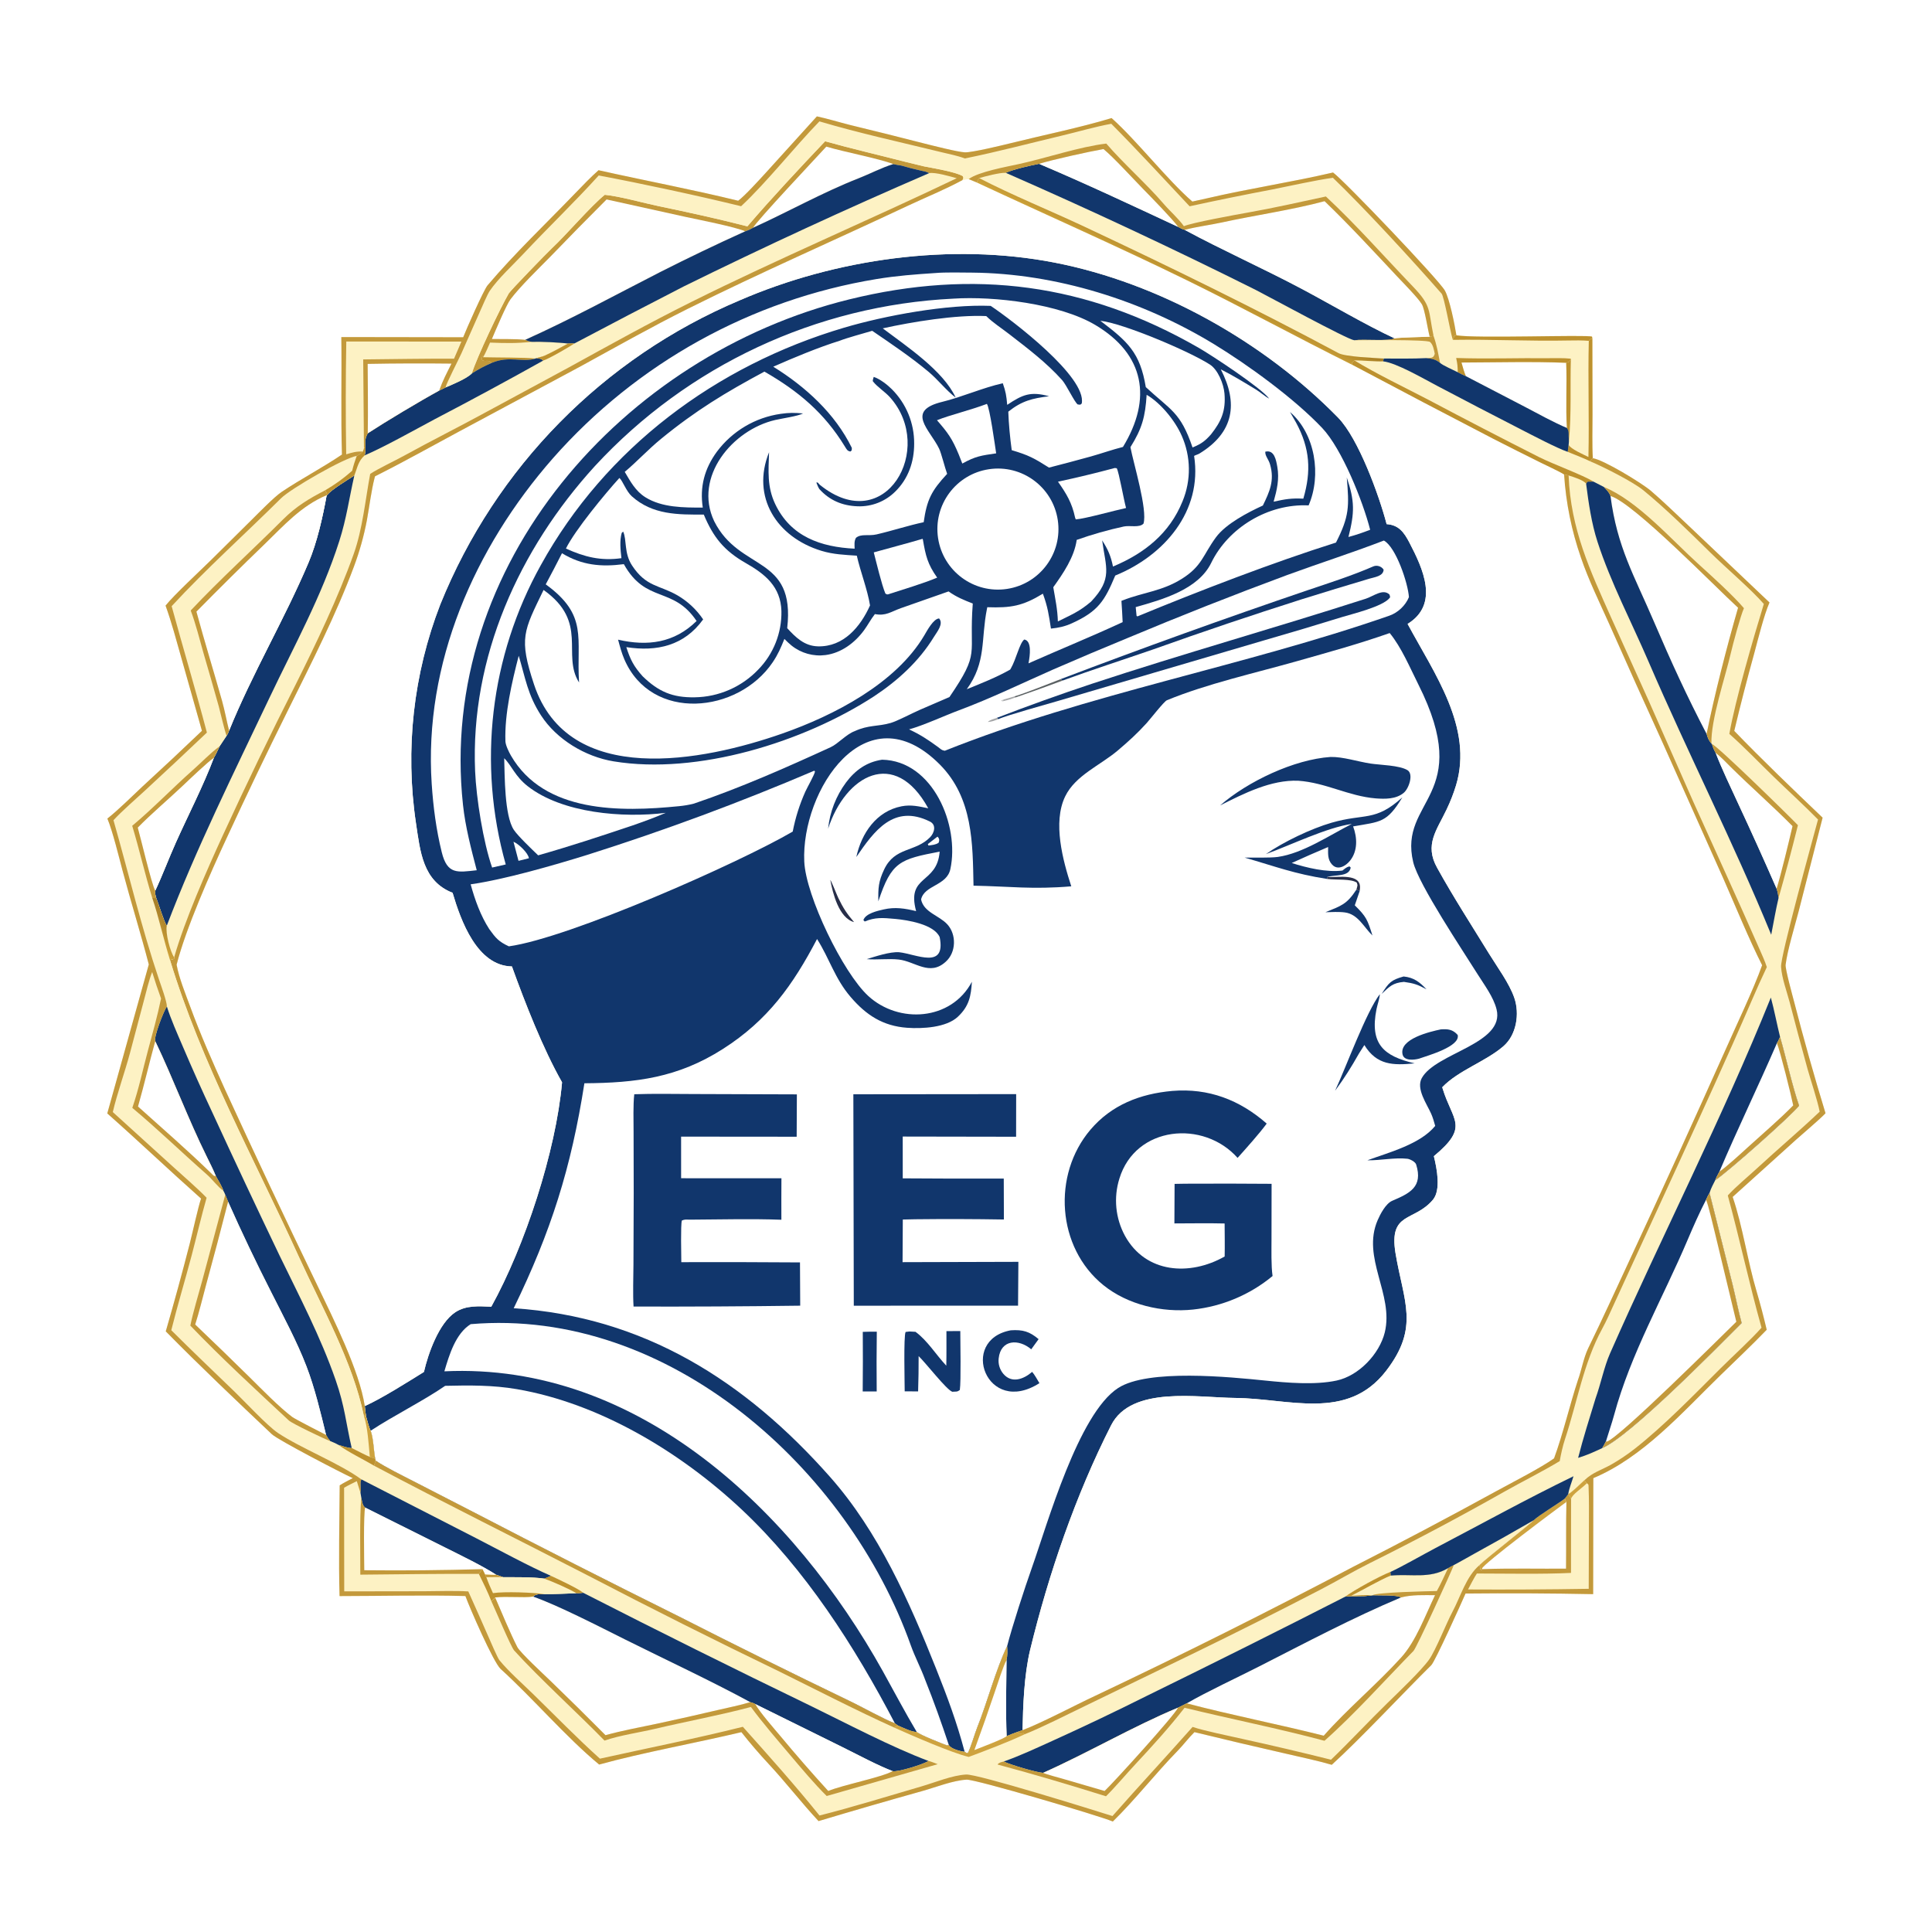 <svg version="1.1" xmlns="http://www.w3.org/2000/svg" style="display: block;" viewBox="0 0 2048 2048" width="1024" height="1024" preserveAspectRatio="none">
<defs>
	<linearGradient id="Gradient1" gradientUnits="userSpaceOnUse" x1="181.722" y1="981.17" x2="165.278" y2="992.83">
		<stop class="stop0" offset="0" stop-opacity="1" stop-color="rgb(168,128,41)"/>
		<stop class="stop1" offset="1" stop-opacity="1" stop-color="rgb(205,161,57)"/>
	</linearGradient>
	<linearGradient id="Gradient2" gradientUnits="userSpaceOnUse" x1="1252.18" y1="277.141" x2="1243.22" y2="295.061">
		<stop class="stop0" offset="0" stop-opacity="1" stop-color="rgb(170,128,36)"/>
		<stop class="stop1" offset="1" stop-opacity="1" stop-color="rgb(203,160,56)"/>
	</linearGradient>
</defs>
<path transform="translate(0,0)" fill="rgb(255,255,255)" d="M 0 0 L 2048 0 L 2048 2048 L 0 2048 L 0 0 z"/>
<path transform="translate(0,0)" fill="rgb(253,242,196)" d="M 865.937 123.372 C 877.205 125.762 889.703 129.625 901.133 132.497 C 927.049 138.756 952.918 145.211 978.737 151.86 C 988.063 154.175 1015.16 161.16 1022.83 161.478 C 1030.3 161.788 1062.75 153.928 1071.43 151.77 C 1106.16 143.135 1144.22 135.484 1178.34 125.165 C 1205.84 149.833 1237.04 190.281 1263.95 213.669 C 1269 212.607 1273.99 211.504 1279.02 210.326 C 1323.38 199.928 1368.75 193.222 1413.11 182.847 C 1425.89 192.38 1525.11 296.467 1531.61 307.974 C 1536.65 316.903 1542.17 344.56 1543.83 355.436 C 1563.87 359.021 1682.62 354.567 1687.62 356.878 L 1687.96 358.92 L 1688.11 439.588 C 1688.1 453.59 1687.59 471.977 1688.44 485.727 C 1699.89 487.371 1740.4 512.135 1749.87 520.16 C 1761.56 530.069 1778.54 546.485 1790.16 557.436 L 1875.74 638.659 C 1870.06 651.508 1863.49 677.92 1859.71 692.024 C 1852.1 719.478 1844.99 747.068 1838.38 774.78 C 1866.86 804.387 1902.01 838.138 1932.05 866.766 L 1906.53 966.489 C 1902.47 981.959 1894.72 1007.31 1892.82 1022.73 C 1892.3 1026.9 1900.28 1055.96 1901.73 1061.52 C 1911.97 1101.28 1923.11 1140.81 1935.12 1180.07 C 1929.69 1186 1911.08 1201.67 1904.24 1207.84 L 1836.7 1268.78 C 1847.32 1299.95 1852.51 1336.88 1861.98 1368.67 C 1865.87 1381.74 1869.66 1396.34 1872.79 1409.59 C 1857.69 1425.29 1839.22 1442.78 1823.42 1458.15 C 1783.06 1497.44 1741.59 1544.87 1688.99 1566.89 L 1688.82 1689.86 C 1643.73 1688.97 1598.63 1688.76 1553.53 1689.22 C 1549.03 1699.59 1521.26 1761.15 1517.25 1765.12 C 1487.57 1794.48 1441.79 1843.49 1411.73 1870.77 C 1396.98 1866.41 1378.97 1862.68 1363.78 1859.12 C 1331.18 1851.71 1298.64 1844.05 1266.16 1836.13 C 1259.99 1842.19 1254.14 1850.04 1248.1 1856.2 C 1225.25 1879.54 1202.6 1908.55 1179.65 1930.87 C 1164.28 1924.42 1033.85 1886.01 1024.65 1886.51 C 1010.26 1887.3 992.071 1894.52 977.793 1898.54 C 940.995 1908.83 904.294 1919.47 867.693 1930.44 C 849.758 1911.23 833.022 1889.41 814.976 1870.06 C 805.257 1859.64 794.651 1847.32 785.906 1836.15 C 738.326 1847.52 680.806 1857.83 635.127 1870.51 C 600.077 1841.5 564.923 1800.24 530.709 1769.18 C 523.064 1762.24 497.531 1703.64 493.361 1691.87 C 451.26 1690.67 402.594 1691.88 359.954 1691.91 C 358.858 1655.18 359.824 1611.59 360.094 1574.55 C 363.867 1572.03 369.841 1569.08 373.988 1566.88 C 362.945 1561.91 294.651 1526.45 288.232 1520.38 C 251.17 1485.32 211.451 1447.66 175.723 1411.29 C 184.709 1380.29 193.215 1349.14 201.238 1317.88 C 203.788 1307.99 210.26 1278.57 213.144 1270.56 C 179.786 1240.92 147.281 1209.97 113.723 1180.28 L 157.734 1022.35 C 149.359 990.024 138.705 955.904 130.045 923.392 C 126.116 908.641 119.331 880.777 113.82 867.709 C 124.956 859.052 140.839 843.249 151.327 833.441 C 172.446 814.077 193.361 794.49 214.067 774.684 L 192.354 697.806 C 187.309 680.024 181.754 659.141 175.496 641.978 C 183.982 631.151 212.63 604.634 224.004 593.386 L 267.107 550.703 C 274.344 543.54 290.695 526.759 298.363 521.587 C 319.055 507.63 341.516 496.044 362.487 481.833 C 361.212 440.599 362.366 398.636 361.827 357.309 L 490.998 357.504 C 493.791 350.157 512.778 307.253 516.841 302.458 C 545.678 268.419 579.084 236.766 610.073 204.542 C 617.754 196.555 626.245 187.733 634.472 180.435 C 683.275 191.378 734.337 200.949 782.499 212.799 C 789.718 207.435 804.547 191.003 810.901 184.109 L 865.937 123.372 z"/>
<path transform="translate(0,0)" fill="rgb(17,54,108)" d="M 479.757 946.386 C 448.067 934.064 445.456 902.579 440.949 872.617 C 429.27 794.374 438.164 714.437 466.754 640.674 C 525.396 495.382 639.494 379.433 783.823 318.46 C 885.827 274.276 1008.2 257.046 1117.76 278.335 C 1228.73 299.897 1339.69 362.189 1418.46 442.735 C 1440.04 464.8 1461.97 525.285 1469.88 555.615 C 1482.69 556.46 1488.31 564.228 1494.03 575.194 C 1508.26 602.518 1526.13 640.432 1492.12 661.381 C 1520.28 713.786 1561.88 771.177 1543.49 832.387 C 1540.81 841.152 1537.48 849.703 1533.52 857.966 C 1523.2 879.855 1509.59 895.316 1523.52 920.053 C 1540.65 951.022 1559.94 980.813 1578.44 1010.93 C 1587.24 1025.25 1599.87 1042.21 1605.23 1057.74 C 1611.06 1074.64 1607.57 1097.14 1593.57 1109.15 C 1574.48 1125.53 1546.06 1134.55 1528.84 1152.53 L 1529.23 1153.84 C 1539.8 1188.57 1557.94 1194.06 1519.95 1225.6 C 1523.28 1239.15 1527.46 1261.15 1519.17 1271.55 C 1499.15 1295.61 1472.12 1283.81 1479.27 1328.25 C 1487.91 1380.05 1505.1 1406.77 1469.33 1453.17 C 1428.01 1506.76 1366.46 1482.37 1309.5 1481.89 C 1270.15 1481.55 1199.24 1468.69 1177.85 1510.81 C 1140.21 1584.9 1111.53 1668.42 1091.92 1749.23 C 1085.54 1775.9 1084.45 1808.65 1083.94 1834.06 L 1078.09 1836.08 C 1074.62 1837.39 1070.4 1838.85 1067.08 1840.37 C 1066.02 1815.09 1066.7 1785.15 1066.96 1759.71 C 1068.09 1754.23 1067.93 1750.43 1067.59 1745.01 C 1055.96 1768.88 1046.3 1805.36 1036.13 1830.61 C 1033.32 1837.61 1029.2 1852.19 1026.03 1858.18 C 1023.67 1858.22 1024.85 1858.39 1022.57 1856.97 C 1018.11 1856.51 1008.06 1853.93 1005.83 1849.85 L 1003.82 1850.24 C 997.98 1847.97 975.578 1839.3 971.778 1835.94 C 966.21 1835.95 957.416 1831.52 951.841 1829.15 L 948.654 1826.84 C 937.612 1822.79 912.074 1808.52 899.601 1802.65 C 839.361 1773.64 779.444 1743.97 719.86 1713.63 C 646.665 1677.32 573.815 1640.31 501.319 1602.62 L 438.628 1570.37 C 426.65 1564.2 408.926 1555.58 398.067 1548.24 L 397.745 1546.3 C 396.043 1537.56 395.901 1524.73 392.903 1516.64 C 391.253 1513.74 389.222 1505.67 388.217 1502.08 C 387.393 1497.82 387.06 1494.82 386.661 1490.49 C 403.783 1483 432.941 1464.53 449.406 1454.3 C 453.794 1435.04 465.178 1402.54 482.655 1391.03 C 494.164 1383.45 507.657 1384.66 520.785 1385.18 C 556.339 1320.96 589.299 1220.55 595.805 1147.31 C 575.448 1111.45 556.634 1063.19 542.658 1024.47 C 505.67 1023.8 488.464 975.88 479.757 946.386 z"/>
<path transform="translate(0,0)" fill="rgb(255,255,255)" d="M 1135.59 939.542 C 1126.69 912.141 1115.71 871.893 1129.14 844.206 C 1139.99 821.855 1166.31 811.314 1184.92 795.53 C 1196.26 785.921 1205.53 777.521 1215.54 766.466 C 1219.14 762.487 1233.91 743.558 1236.9 742.32 C 1279.05 724.881 1331.25 713.246 1375.14 700.785 C 1410.99 690.605 1439.66 682.777 1473.15 671.061 C 1485.61 686.227 1494.67 707.936 1503.45 725.407 C 1563.47 844.912 1482 847.145 1498.09 914.023 C 1503.78 937.668 1551.35 1008.73 1566.04 1032.27 C 1573.23 1043.78 1583.15 1056.73 1586.43 1069.97 C 1595.51 1106.59 1522.04 1115.95 1507.18 1142.76 C 1500.86 1154.16 1512.52 1170.23 1517.07 1180.55 C 1518.92 1184.72 1520.14 1189.13 1521.38 1193.51 C 1505.38 1212.96 1472.95 1221.37 1449.48 1229.96 C 1463.78 1230.19 1478.28 1226.83 1491.96 1228.34 C 1494.74 1228.69 1500.3 1231.58 1501.19 1234.43 C 1508.67 1258.32 1494.2 1264.99 1475.81 1272.89 C 1468.86 1275.88 1463.07 1287.24 1460.43 1293.3 C 1442.98 1333.27 1477.77 1371.97 1467.92 1412.42 C 1462.22 1435.41 1440.3 1458.44 1416.83 1463.45 C 1393.82 1468.37 1364.21 1465.79 1341.39 1463.47 C 1304.02 1459.68 1216.81 1450.81 1185.17 1471.41 C 1143.06 1498.81 1110.51 1614.92 1093.68 1662.34 C 1086.28 1683.16 1072.91 1724.29 1067.59 1745.01 C 1055.96 1768.88 1046.3 1805.36 1036.13 1830.61 C 1033.32 1837.61 1029.2 1852.19 1026.03 1858.18 C 1023.67 1858.22 1024.85 1858.39 1022.57 1856.97 C 1014.24 1825.53 1004.26 1798.86 992.258 1768.74 C 963.916 1697.6 931.259 1623.71 880.029 1565.76 C 789.813 1463.71 682.543 1395.83 544.542 1386.78 C 583.99 1305.67 605.454 1238.17 619.482 1148.31 C 674.376 1147.92 718.417 1142.49 766.321 1111.94 C 813.996 1081.53 840.472 1044.27 866.109 995.4 C 879.437 1016.41 884.832 1037.1 901.653 1056.77 C 918.116 1076.02 935.887 1087.65 961.634 1089.49 C 977.785 1090.65 1003.11 1089.31 1015.34 1077.83 C 1027.42 1066.5 1029.26 1055.88 1030.25 1040.71 C 1008.38 1082.09 952.738 1085.49 920.386 1055.76 C 893.649 1031.2 854.206 949.885 852.554 913.243 C 849.194 838.692 917.594 731.309 996.328 810.493 C 1031.56 846.033 1031.03 894.234 1031.97 938.847 C 1070.61 939.585 1094.18 943.035 1135.59 939.542 z"/>
<path transform="translate(0,0)" fill="rgb(17,54,108)" d="M 1242.73 1156.42 C 1281.08 1153.27 1314.1 1165.91 1342.76 1191.05 C 1334.92 1201.74 1320.98 1217.26 1311.89 1227.41 C 1275.86 1186.84 1203.71 1193.23 1186.58 1249.44 C 1180.3 1269.57 1182.42 1291.39 1192.46 1309.93 C 1214.46 1349.99 1261.4 1352.83 1298.19 1331.94 C 1298.44 1320.55 1298.2 1308.4 1298.15 1296.94 C 1280.83 1296.51 1262.32 1296.86 1244.91 1296.88 L 1245.11 1254.97 C 1252.07 1254.74 1259.5 1254.8 1266.5 1254.73 C 1293.65 1254.63 1320.79 1254.69 1347.94 1254.9 L 1347.85 1313.5 C 1347.85 1324.86 1347.38 1341.74 1348.97 1352.65 C 1324.97 1372.49 1295.67 1384.84 1264.71 1388.18 C 1232.09 1391.63 1195.48 1383.24 1169.55 1362.24 C 1120.28 1322.36 1115.23 1245.44 1155.89 1197.56 C 1178.3 1171.18 1208.63 1159.45 1242.73 1156.42 z"/>
<path transform="translate(0,0)" fill="rgb(17,54,108)" d="M 672.351 1159.95 C 692.15 1159.2 715.556 1159.68 735.424 1159.72 L 844.717 1160.08 L 844.506 1204.98 L 721.997 1204.87 L 722.01 1248.98 L 828.352 1248.99 C 828.18 1263.57 828.306 1278.38 828.298 1292.98 C 797.125 1291.8 762.125 1292.73 730.75 1292.89 C 727.461 1292.8 725.768 1292.46 722.768 1293.83 C 721.438 1298.52 722.154 1330.55 722.218 1337.95 C 764.151 1337.82 806.084 1337.91 848.015 1338.21 L 848.257 1384.07 C 789.374 1384.86 730.485 1385.17 671.596 1385 C 670.77 1371.9 671.399 1353.91 671.484 1340.49 L 671.76 1265.28 L 671.623 1199.63 C 671.593 1187.94 671.063 1171.18 672.351 1159.95 z"/>
<path transform="translate(0,0)" fill="rgb(17,54,108)" d="M 904.588 1159.98 L 1077.18 1159.81 L 1077.11 1205 L 956.928 1204.79 L 956.946 1249.1 C 992.639 1249.38 1028.33 1249.45 1064.03 1249.31 L 1064.17 1292.72 C 1032.95 1292.2 1001.72 1292.11 970.5 1292.46 L 957.007 1292.75 L 956.754 1337.95 L 1079.53 1337.6 L 1079.18 1384.04 L 905.053 1384.11 L 904.588 1159.98 z"/>
<path transform="translate(0,0)" fill="rgb(17,54,108)" d="M 935.105 805.316 C 989.1 806.417 1017.37 875.214 1007.41 921.334 C 1003.58 939.1 979.88 938.125 976.384 953.451 C 979.193 967.161 995.61 970.454 1004.22 979.871 C 1014.06 990.624 1013.64 1009.65 1002.5 1019.49 C 985.442 1035.12 970.191 1019.16 952.773 1017.16 C 942.277 1015.95 929.948 1017.63 918.745 1016.73 C 927.444 1014.05 943.284 1008.7 953.087 1009.4 C 970.826 1011.2 1003.01 1028.31 996.106 993.416 C 990.136 979.691 961.731 975.264 949.163 974.105 C 935.522 972.847 927.786 972.224 916.656 976.836 L 915.23 975.358 C 917.549 968.289 930.242 965.52 936.746 964.03 C 948.864 961.254 959.3 962.963 971.119 965.822 C 960.624 926.979 993.314 937.812 996.089 902.762 C 953.888 910.839 944.999 913.333 931.094 955.422 C 930.818 941.262 931.172 934.561 937.242 921.662 C 948.609 897.507 970.173 903.604 985.944 887.5 C 990.297 883.054 993.023 874.471 985.718 870.857 C 947.334 851.868 926.53 881.045 907.732 908.468 C 913.212 883.334 928.892 859.889 955.737 854.698 C 965.834 852.745 974.173 854.82 983.981 856.823 C 948.483 792.033 896.201 821.939 877.831 878.442 C 879.651 860.694 886.222 843.765 896.852 829.437 C 906.602 816.415 918.748 807.708 935.105 805.316 z"/>
<path transform="translate(0,0)" fill="rgb(255,255,255)" d="M 993.774 886.874 C 995.964 888.944 995.925 890.979 994.929 893.394 C 991.584 895.599 988.268 895.693 984.237 896.32 L 983.542 894.74 L 993.774 886.874 z"/>
<path transform="translate(0,0)" fill="rgb(17,54,108)" d="M 1410.49 802.402 C 1423.7 802.127 1439.27 807.343 1452.92 809.423 C 1462.77 810.923 1483.6 811.188 1492.05 816.446 C 1498.64 820.541 1493.53 836.004 1487.85 840.584 C 1479.67 847.188 1468.42 847.094 1458.23 846.323 C 1429.3 843.893 1405.58 829.679 1376.25 827.615 C 1347.31 826.429 1318.47 841.181 1293.3 853.823 C 1322.58 828.421 1371.57 805.027 1410.49 802.402 z"/>
<path transform="translate(0,0)" fill="rgb(17,54,108)" d="M 1341.92 905.381 C 1360.38 892.449 1389.97 878.346 1411.45 872.135 C 1447.04 861.839 1457.51 871.45 1486.55 845.248 C 1469.95 872.433 1463.69 870.857 1434.35 876.032 C 1438.85 887.845 1439.38 902.188 1430.99 912.494 C 1426.47 918.044 1418.1 923.071 1412.03 916.468 C 1407.11 911.13 1407.83 904.606 1407.87 897.884 C 1394.92 903.336 1382.06 908.98 1369.28 914.816 C 1385.24 919.902 1406.25 924.961 1423.07 922.815 C 1425.7 920.768 1427.24 919.17 1430.47 918.397 L 1431.81 919.638 C 1430.04 929.759 1415.75 926.904 1406.75 929.708 L 1406.84 931.723 C 1371.86 926.292 1352.37 918.581 1319.39 909.101 C 1328 908.987 1346.77 909.488 1354.48 908.395 C 1381.02 904.629 1408.92 885.652 1432.99 873.408 C 1406.57 877.137 1368.61 895.681 1341.92 905.381 z"/>
<path transform="translate(0,0)" fill="rgb(17,54,108)" d="M 1003.26 1411.04 L 1017.96 1410.99 C 1017.97 1422.86 1018.82 1464.1 1017.46 1473.43 C 1014.41 1475.69 1014.02 1474.96 1009.47 1475.32 C 1003.27 1473.14 981.893 1445.4 973.787 1437.52 C 973.834 1450 973.65 1462.48 973.235 1474.95 L 959.013 1474.87 C 959.017 1466.42 957.745 1415.92 959.989 1411.92 L 964.038 1411.43 C 966.179 1411.55 968.321 1411.66 970.462 1411.78 C 983.133 1421.06 992.146 1436 1003.11 1447.69 C 1003.39 1435.73 1003.23 1423.06 1003.26 1411.04 z"/>
<path transform="translate(0,0)" fill="rgb(17,54,108)" d="M 1071.44 1410.18 C 1084.25 1409.31 1091.39 1411.47 1100.96 1419.55 L 1093.16 1430.32 C 1079.87 1418.99 1060.87 1419.81 1058.65 1439.86 C 1057.95 1445.71 1059.68 1451.59 1063.42 1456.14 C 1072.36 1466.91 1085.13 1462.03 1094.12 1454.25 C 1096.52 1456.87 1099.85 1462.9 1101.84 1466.2 C 1045.93 1501.95 1015.86 1420.49 1071.44 1410.18 z"/>
<path transform="translate(0,0)" fill="rgb(17,54,108)" d="M 1462.71 1053.84 C 1462.49 1058.32 1460.08 1065.08 1459.16 1069.69 C 1451.73 1106.8 1466.84 1119.58 1499.62 1127.22 C 1476.66 1129.44 1459.48 1129.25 1446.28 1107.79 L 1440.72 1116.5 C 1431.97 1131.92 1425.56 1142.13 1415.23 1156.25 C 1426.89 1131.2 1448.35 1072.49 1462.71 1053.84 z"/>
<path transform="translate(0,0)" fill="rgb(17,54,108)" d="M 1527.28 1091.2 C 1534.73 1090.63 1539.99 1091.21 1545.2 1097.07 C 1548.26 1109.3 1513.59 1118.91 1504.21 1122.23 C 1499.02 1123.64 1488.35 1124.79 1486.77 1117.72 C 1483.05 1101.16 1516.1 1093.56 1527.28 1091.2 z"/>
<path transform="translate(0,0)" fill="rgb(17,54,108)" d="M 914.583 1411.84 C 919.35 1411.57 924.629 1411.65 929.446 1411.62 C 929.17 1432.74 929.135 1453.87 929.341 1475 L 914.504 1475.02 C 914.718 1453.96 914.744 1432.9 914.583 1411.84 z"/>
<path transform="translate(0,0)" fill="rgb(17,54,108)" d="M 1437.9 942.974 L 1441.36 944.4 L 1436.13 959.678 C 1448.52 971.831 1449.57 974.977 1454.86 991.665 C 1445.9 983.176 1439.71 969.15 1425.81 967.241 C 1419.36 966.355 1411.59 966.837 1405 966.999 C 1421.91 960.12 1427.68 958.636 1437.9 942.974 z"/>
<path transform="translate(0,0)" fill="rgb(17,54,108)" d="M 1487.89 1035.11 C 1498.83 1036.2 1504.98 1041.11 1512.14 1048.7 C 1502.5 1043.53 1499.02 1042.41 1488.23 1040.83 C 1476.41 1041.86 1472.92 1045.72 1464.59 1053.61 C 1472.22 1041.5 1474.58 1038.85 1487.89 1035.11 z"/>
<path transform="translate(0,0)" fill="rgb(39,46,73)" d="M 880.153 932.756 C 881.495 934.294 887.001 948.487 888.587 951.772 C 893.843 962.659 897.575 968.332 905.333 977.474 C 889.281 973.185 882.728 946.847 880.153 932.756 z"/>
<path transform="translate(0,0)" fill="rgb(39,46,73)" d="M 1406.75 929.708 C 1418.32 930.191 1442.92 925.467 1441.63 941.596 C 1441.55 942.531 1441.46 943.466 1441.36 944.4 L 1437.9 942.974 C 1438.89 938.561 1439.51 939.062 1438.2 935.54 C 1431.68 931.37 1417.12 932.977 1406.84 931.723 L 1406.75 929.708 z"/>
<path transform="translate(0,0)" fill="rgb(255,255,255)" d="M 471.901 1469.03 C 497.502 1468.43 522.426 1468.19 547.927 1472.57 C 636.123 1487.7 721.942 1539.75 786.28 1600.19 C 853.66 1663.5 906.076 1745.36 948.654 1826.84 C 937.612 1822.79 912.074 1808.52 899.601 1802.65 C 839.361 1773.64 779.444 1743.97 719.86 1713.63 C 646.665 1677.32 573.815 1640.31 501.319 1602.62 L 438.628 1570.37 C 426.65 1564.2 408.926 1555.58 398.067 1548.24 L 397.745 1546.3 C 396.043 1537.56 395.901 1524.73 392.903 1516.64 C 417.12 1500.7 449.451 1484.57 471.901 1469.03 z"/>
<path transform="translate(0,0)" fill="rgb(255,255,255)" d="M 498.947 1403.66 C 709.334 1385.72 899.291 1557.88 965.511 1744.2 C 969.834 1756.36 976.267 1768.45 980.706 1780.65 C 989.858 1803.49 998.067 1826.51 1005.83 1849.85 L 1003.82 1850.24 C 997.98 1847.97 975.578 1839.3 971.778 1835.94 C 959.244 1814.93 947.837 1793.12 935.934 1771.73 C 842.021 1602.97 677.185 1443.8 471.051 1453.66 C 476.132 1436.49 482.934 1413.58 498.947 1403.66 z"/>
<path transform="translate(0,0)" fill="rgb(255,255,255)" d="M 1010.6 316.58 C 1053.75 313.744 1123.19 321.998 1161.02 344.461 C 1213.43 375.575 1221.52 422.754 1190.37 473.788 C 1179.19 476.588 1167.49 480.756 1156.31 483.885 C 1141.58 488.007 1126.78 491.835 1111.98 495.682 C 1096.03 485.587 1090.48 482.554 1072.47 477.203 C 1070.73 464.539 1069.24 449.069 1068.84 436.391 C 1083.12 425.002 1094.09 422.276 1112.07 420.031 C 1092.35 414.657 1084.09 418.226 1067.67 429.165 C 1066.86 419.576 1066.14 415.187 1063 406.261 C 1041.78 410.99 1019.25 421.039 999.056 425.906 C 959.439 435.452 985.536 455.148 995.478 475.523 C 997.822 480.329 1001.57 495.717 1004.01 502.305 C 987.441 520.174 982.541 529.554 979.144 553.568 C 962.809 557.019 945.592 562.71 929.162 566.496 C 920.685 568.449 912.767 565.503 907.315 570.172 C 905.293 573.938 905.865 577.232 905.949 581.617 C 870.04 579.889 838.176 568.835 821.768 534.364 C 813.007 515.958 814.599 499.08 815.231 479.399 C 796.156 526.656 823.128 569.414 870.849 583.927 C 883.352 587.73 895.294 588.153 908.247 589.031 C 912.205 606.383 919.562 624.928 922.27 641.787 C 912.178 664.207 894.376 685.877 866.997 685.153 C 852.668 684.773 843.53 675.738 834.472 665.888 C 843.337 588.038 784.032 606.386 757.017 552.407 C 734.912 505.54 776.452 455.703 821.684 445.229 C 828.7 443.604 845.933 441.147 851.278 438.25 C 842.146 437.488 836.732 437.365 827.561 438.699 C 800.597 442.537 776.274 456.959 759.97 478.775 C 746.815 496.714 741.618 516.084 744.979 538.076 C 724.897 538.068 701.852 538.174 684.182 527.15 C 673.662 520.587 668.323 510.49 662.25 500.185 C 674.79 489.788 686.909 476.535 700.801 465.171 C 737.546 435.115 769.138 415.986 810.317 393.919 C 846.598 414.779 873.788 437.714 895.547 473.212 C 897.725 476.766 898.309 478.077 901.457 478.638 C 903.44 476.935 902.695 478.029 902.978 474.774 C 885.208 438.361 853.711 409.779 819.694 388.722 C 840.798 379.357 868.109 368.033 889.99 361.24 C 897.678 358.171 915.985 353.246 924.581 350.668 C 944.866 364.562 965.34 378.251 984.217 394.031 C 994.456 402.59 1002.78 413.663 1013.07 421.486 C 1000.01 393.04 961.137 367.209 935.751 348.068 C 967.289 341.115 1013.27 333.574 1045.45 335.052 C 1052.97 342.427 1061.73 347.88 1070.23 354.514 C 1089.79 369.65 1109.23 384.355 1125.81 402.82 C 1130.59 408.151 1138.94 426.266 1142.44 428.742 C 1145.83 428.938 1144.57 429.534 1146.69 427.725 C 1152.21 399.766 1072.99 339.448 1050.18 324.242 C 1004.01 322.373 938.548 334.399 894.666 347.388 C 759.007 387.543 641.931 474.919 573.403 598.882 C 519.496 695.616 506.088 809.759 536.11 916.351 L 521.673 919.64 C 512.197 892.561 504.867 846.047 503.644 817.546 C 498.46 696.74 550.329 582.13 630.561 494.126 C 729.067 387.41 865.544 323.651 1010.6 316.58 z"/>
<path transform="translate(0,0)" fill="rgb(17,54,108)" d="M 926.193 399.528 C 932.798 401.755 940.4 407.62 945.355 412.552 C 960.674 427.832 969.212 448.626 969.049 470.262 C 969.09 489.406 962.876 507.45 949.068 521.015 C 938.485 531.596 923.966 537.279 909.012 536.693 C 892.879 536.104 879.34 530.425 868.466 518.328 C 867.105 516.108 866.348 513.971 865.373 511.568 C 867.229 510.857 867.514 512.684 869.233 514.07 C 938.513 569.904 991.899 475.4 943.472 421.219 C 938.052 415.155 930.384 410.617 925.356 404.291 C 924.767 403.549 925.92 400.521 926.193 399.528 z"/>
<path transform="translate(0,0)" fill="rgb(255,255,255)" d="M 595.72 586.453 C 616.863 599.3 637.371 601.151 661.297 598.026 C 684.762 640.141 713.355 620.965 738.417 658.291 C 714.73 681.64 686.329 685.287 655.19 678.078 C 657.09 685.165 658.986 692.341 661.857 698.985 C 690.648 765.596 782.406 756.296 819.025 702.145 C 824.799 693.607 827.731 686.633 831.496 677.279 C 833.669 679.511 836.689 682.439 839.15 684.377 C 849.277 692.456 862.254 696.07 875.099 694.388 C 891.82 692.19 906.23 681.364 915.981 668.009 C 920.088 662.384 922.968 656.643 927.413 650.97 C 939.205 653.134 944.053 648.569 955.145 644.617 L 1005.52 626.93 C 1013.94 632.922 1021.65 636.058 1031.18 639.762 C 1026.89 696.097 1039.71 690.146 1006.46 738.902 C 996.025 743.446 985.257 748.008 974.848 752.549 C 967.181 755.895 951.198 764.322 944.214 766.356 C 930.468 770.359 920.814 768.231 905.969 775.066 C 897.109 778.295 888.437 788.449 880.446 792.11 C 833.162 813.77 784.972 835.103 735.692 851.813 C 730.335 853.252 725.105 854.054 719.568 854.605 C 657.944 860.735 576.978 862.124 541.59 800.917 C 539.447 797.21 535.91 789.925 535.767 785.829 C 534.747 756.614 542.722 722.676 549.867 695.135 C 556.928 718.659 559.264 736.413 573.532 758.395 C 590.062 783.865 620.313 802.117 650.47 807.072 C 739.343 821.677 851.912 786.656 926.416 738.19 C 951.61 721.561 974.133 701.066 989.989 675.165 C 993.356 669.663 1000.49 661.32 995.489 655.576 C 989.45 655.898 982.746 668.525 979.824 673.475 C 949.713 724.477 884.141 758.372 829.215 777.616 C 745.783 806.847 602.48 835.452 566.039 725.385 C 549.808 676.361 555.047 669.076 576.207 625.37 C 624.499 659.726 595.042 693.753 613.835 723.477 C 610.808 676.356 623.877 652.403 578.501 619.44 C 584.386 608.521 590.126 597.524 595.72 586.453 z"/>
<path transform="translate(0,0)" fill="rgb(255,255,255)" d="M 991.573 289.426 C 1001.71 288.486 1020.21 288.915 1030.6 288.989 C 1119.72 289.827 1211.07 318.625 1287 364.892 C 1323.3 387.013 1372.14 422.58 1401.58 453.688 C 1422.42 475.703 1444.77 531.363 1452.42 561.597 C 1443.88 564.859 1438.19 566.852 1429.4 569.233 C 1436.01 543.264 1436.14 531.27 1427.64 506.161 C 1430.21 536.854 1430.5 547.053 1416.2 575.149 C 1349.39 596.235 1270.96 626.466 1205.73 653.398 L 1204.81 652.81 C 1204.43 649.735 1204.13 646.65 1203.9 643.559 C 1232.62 635.471 1270.28 624.754 1283.95 596.65 C 1302.09 559.372 1344.26 533.685 1387.18 535.743 C 1400.98 503.891 1394.33 459.888 1367.46 436.723 C 1369.66 440.452 1371.81 444.215 1373.9 448.008 C 1388.64 475.202 1390.16 499.409 1381.57 528.605 C 1368.84 527.985 1362.58 529.064 1350.1 531.817 C 1353.6 519.272 1356.33 507.85 1353.99 494.807 C 1352.75 487.866 1350.91 476.405 1341.25 478.812 C 1340.99 483.559 1344.61 486.344 1346.36 492.453 C 1351.24 509.543 1345.76 521.309 1338.69 535.879 C 1322.77 543.165 1299.48 555.234 1288.93 569.608 C 1275.04 588.543 1274.25 600.206 1252.65 613.664 C 1231.62 626.773 1212.28 627.776 1190.41 636.29 L 1188.76 636.944 C 1189.29 644.455 1189.72 651.973 1190.05 659.496 C 1157.87 674.412 1123.01 688.673 1090.25 703.176 L 1090.54 701.622 C 1091.55 695.864 1094.22 679.274 1085.77 677.908 C 1080.82 681.534 1077.1 699.07 1071.56 708.544 L 1070.82 709.781 C 1056.72 717.846 1039.94 724.502 1024.83 730.597 C 1045.77 701.717 1039.67 677.921 1046.19 645.498 L 1046.57 643.672 C 1071.73 644.518 1084.01 642.437 1105.5 629.335 C 1110.65 643.32 1111.79 651.759 1114.04 666.343 C 1122.27 665.496 1128.64 664.138 1136.17 660.74 C 1164.44 647.978 1171.1 636.592 1182.2 610.11 C 1233.96 589.044 1274.86 542.001 1265.8 483.285 C 1267.2 482.413 1269.85 481.757 1271.42 480.8 C 1308.21 458.357 1312.65 427.386 1294.1 391.547 C 1306.44 397.665 1319.33 405.611 1331.16 412.785 C 1336.3 415.909 1340.24 419.782 1345.41 422.567 C 1336.83 411.079 1284.58 376.666 1270.39 368.54 C 1151.84 300.385 1032.54 284.824 900.214 317.369 C 660.858 376.239 463.32 598.679 490.801 853.313 C 493.313 876.583 499.387 899.702 505.36 922.495 C 484.96 924.731 474.18 927.269 468.298 903.473 C 462.395 879.593 459.262 855.51 457.627 830.991 C 449.11 703.304 502.925 580.682 585.995 485.937 C 675.002 384.854 796.239 317.679 929.136 295.81 C 950.41 292.314 970.096 290.828 991.573 289.426 z"/>
<path transform="translate(0,0)" fill="rgb(255,255,255)" d="M 1466.97 573.008 C 1479.77 579.956 1492.56 618.17 1493.52 632.994 C 1489.85 641.933 1481.85 649.486 1472.71 652.672 C 1318.05 706.526 1153.81 734.999 1001.53 795.834 C 998.092 795.342 997.324 794.077 994.243 791.79 C 983.056 783.709 976.055 779.037 963.633 773.156 C 978.082 769.327 1001.65 758.483 1016.39 752.994 C 1050.15 740.421 1083.38 724.25 1116.39 709.694 C 1142.82 698.192 1169.37 686.962 1196.04 676.008 C 1251.64 652.709 1307.73 630.576 1364.26 609.625 C 1398.85 596.932 1432.27 586.338 1466.97 573.008 z"/>
<path transform="translate(0,0)" fill="rgb(17,54,108)" d="M 1056.65 760.982 C 1089.97 748.134 1123.59 736.075 1157.47 724.813 C 1253.71 693.051 1351.33 665.718 1447.78 634.672 C 1455.85 632.075 1466.02 623.623 1472.86 630.213 C 1473.25 631.551 1473.98 632.736 1473.18 633.748 C 1465.84 643.105 1432.75 650.979 1423 653.998 C 1395.7 662.461 1368.31 670.648 1340.84 678.557 L 1120.59 743.296 C 1110.17 746.403 1066.15 758.542 1058.32 762.333 L 1056.65 760.982 z"/>
<path transform="translate(0,0)" fill="rgb(17,54,108)" d="M 1124.22 719.966 C 1210.92 686.99 1298.2 655.56 1386.02 625.689 C 1409.46 617.784 1433.11 610.262 1455.83 600.376 C 1459.48 598.789 1464.39 600.221 1466.69 603.872 C 1466.37 610.806 1457.35 611.716 1451.49 613.453 C 1427.55 620.539 1403.65 627.858 1379.82 635.287 C 1327.2 652 1274.89 669.649 1222.91 688.224 C 1191.03 699.27 1158.03 709.84 1126.45 721.412 L 1124.22 719.966 z"/>
<path transform="translate(0,0)" fill="rgb(91,97,99)" d="M 1124.22 719.966 L 1126.45 721.412 C 1109.89 727.608 1093.25 733.572 1076.52 739.302 L 1075.2 738.274 C 1090.42 733.5 1109.01 725.763 1124.22 719.966 z"/>
<path transform="translate(0,0)" fill="rgb(164,166,168)" d="M 1076.52 739.302 C 1071.1 741.277 1068.64 742.035 1062.96 743.335 L 1064.17 741.356 L 1061.22 742.82 L 1064.27 743.153 L 1061.34 743.343 L 1061.08 743.074 C 1061.57 743.475 1061.27 743.332 1062.01 743.406 L 1064.26 741.356 L 1063.87 741.526 L 1075.2 738.274 L 1076.52 739.302 z"/>
<path transform="translate(0,0)" fill="rgb(164,166,168)" d="M 1058.32 762.333 C 1053.82 763.992 1051.86 764.975 1047.08 765.338 C 1049.41 763.05 1053.3 762.183 1056.65 760.982 L 1058.32 762.333 z"/>
<path transform="translate(0,0)" fill="rgb(255,255,255)" d="M 656.596 506.644 C 660.002 509.51 663.755 520.671 669.654 526.002 C 691.627 545.863 718.868 545.607 746.036 545.452 C 756.078 569.399 767.436 583.705 790.478 596.842 C 811.045 608.568 827.578 621.835 828.336 647.74 C 828.797 670.839 819.976 693.158 803.846 709.699 C 786.235 728.206 761.907 738.831 736.363 739.174 C 712.93 739.576 698.012 733.211 681.277 716.936 C 671.843 706.442 668.218 699.342 663.921 685.989 C 696.577 691.074 725.421 684.309 745.366 656.586 C 738.292 646.135 728.96 637.407 718.058 631.05 C 698.573 619.934 685.026 622.225 670.03 599.49 C 661.287 586.235 664.643 572.282 660.564 563.509 L 659.04 564.907 C 656.654 573.413 657.765 583.038 658.744 591.682 C 637.015 594.761 619.727 590.492 599.907 581.481 C 609.546 561.871 641.83 522.867 656.596 506.644 z"/>
<path transform="translate(0,0)" fill="rgb(255,255,255)" d="M 863.135 816.981 L 863.915 817.727 C 863.821 820.489 855.678 834.716 853.692 839.151 C 847.614 852.702 843.13 866.914 840.328 881.499 C 782.615 915.195 603.324 994.352 539.406 1003.16 C 528.447 998.057 525.477 994.335 518.64 984.894 C 509.4 970.621 503.38 953.733 498.914 937.421 C 534.878 932.322 587.962 916.951 622.623 906.166 C 704.196 880.367 784.462 850.603 863.135 816.981 z"/>
<path transform="translate(0,0)" fill="rgb(255,255,255)" d="M 1048.27 497.401 C 1083.29 492.115 1115.97 516.212 1121.28 551.234 C 1126.59 586.256 1102.51 618.952 1067.49 624.279 C 1032.44 629.609 999.711 605.507 994.401 570.456 C 989.091 535.406 1013.21 502.691 1048.27 497.401 z"/>
<path transform="translate(0,0)" fill="rgb(255,255,255)" d="M 1215.49 418.529 C 1230.34 427.123 1245.63 445.885 1252.61 461.767 C 1262.46 483.839 1262.81 508.991 1253.57 531.325 C 1239.74 565.561 1213.06 586.651 1179.81 600.555 C 1177.5 589.262 1174.45 582.305 1168.32 572.809 C 1172.26 601.86 1179.7 613.322 1156.6 637.716 C 1144.2 648.304 1135.98 651.469 1121.39 658.754 C 1121.04 646.101 1118.64 634.946 1116.52 622.492 C 1126.98 607.881 1138.82 590.589 1141.36 572.301 C 1157.59 566.569 1174.48 561.743 1191.29 558.114 C 1197.76 556.719 1207.69 559.73 1212.14 555.081 C 1216.67 540.486 1201.52 491.203 1198.3 474.006 C 1210.67 454.262 1214.06 441.548 1215.49 418.529 z"/>
<path transform="translate(0,0)" fill="rgb(255,255,255)" d="M 1166.39 340.032 C 1190.43 342.608 1260.75 372.356 1282.6 386.464 C 1291 391.891 1297.13 406.843 1297.99 417.076 C 1299.54 435.327 1294.7 446.548 1283.82 460.31 C 1277.36 467.719 1273.09 470.657 1264.15 474.338 C 1251.34 436.668 1241.04 434.894 1214.59 410.362 C 1208.52 373.726 1195.52 362.1 1166.39 340.032 z"/>
<path transform="translate(0,0)" fill="rgb(255,255,255)" d="M 534.462 803.737 C 542.354 811.41 545.846 822.795 559.358 833.375 C 596.13 862.166 660.52 867.287 705.729 861.65 C 693.443 866.855 683.211 870.612 670.681 874.975 C 636.138 886.562 605.734 896.652 570.461 906.696 C 564.067 900.531 548.892 886.116 544.623 879.588 C 534.656 864.35 535.104 822.383 534.462 803.737 z"/>
<path transform="translate(0,0)" fill="rgb(255,255,255)" d="M 1181.69 496.096 L 1183.8 496.354 C 1186.25 500.868 1191.23 529.907 1193.68 538.503 C 1181.64 541.066 1149.81 550.015 1140.35 550.569 L 1139.66 548.743 C 1136.31 532.995 1130.59 523.564 1121.5 510.609 C 1141.68 506.283 1161.75 501.443 1181.69 496.096 z"/>
<path transform="translate(0,0)" fill="rgb(255,255,255)" d="M 977.917 571.191 C 978.039 571.422 978.161 571.653 978.283 571.885 C 981.249 589.089 983.226 597.896 993.436 612.311 C 978.877 618.469 956.844 625.002 941.394 630.032 C 939.666 630.154 940.433 630.114 938.553 629.217 C 934.581 619.741 928.989 596.204 926.236 585.551 C 943.644 580.642 960.343 576.388 977.917 571.191 z"/>
<path transform="translate(0,0)" fill="rgb(255,255,255)" d="M 1046.14 428.131 C 1049.24 432.366 1054.68 472.066 1055.98 480.562 C 1039.94 482.926 1034.32 483.543 1020.09 491.378 L 1016.3 481.741 C 1009.43 465.14 1004.98 458.928 993.228 445.458 C 1006.95 439.911 1028.97 434.711 1046.14 428.131 z"/>
<path transform="translate(0,0)" fill="rgb(255,255,255)" d="M 544.307 892.28 C 549.505 894.339 559.992 904.202 560.649 909.795 L 549.637 912.52 L 544.307 892.28 z"/>
<path transform="translate(0,0)" fill="rgb(255,255,255)" d="M 1020.34 190.852 C 1022.54 190.207 1024.58 190.1 1026.86 189.829 L 1035.63 193.501 C 1110.06 228.241 1184.89 261.145 1258.74 297.341 C 1317.47 326.124 1374.72 357.491 1433.15 386.515 C 1483 413.016 1533 439.256 1583.13 465.231 C 1599.5 473.607 1615.92 481.873 1632.4 490.027 C 1637.99 492.803 1653.34 499.92 1658.01 502.948 C 1659.95 533.102 1665.99 562.852 1675.96 591.377 C 1684.07 615.207 1695.69 638.717 1705.99 661.78 C 1724.45 703.453 1743.15 745.019 1762.09 786.476 L 1826.96 931.647 C 1839.45 959.986 1854.06 995.799 1867.92 1023.17 C 1858.71 1049.13 1840.05 1087.96 1828.52 1114.12 C 1795.2 1188.61 1761.34 1262.84 1726.94 1336.83 C 1712.63 1367.71 1698.42 1398.69 1683.51 1429.32 C 1678.75 1439.09 1676.41 1452.78 1672.63 1463.06 C 1663.94 1489.45 1656.89 1520.06 1647.38 1545.9 C 1633.53 1555.92 1601.87 1572.04 1585.53 1581 C 1535.7 1608.34 1485.45 1634.9 1434.79 1660.68 C 1344.63 1708.22 1253.46 1753.82 1161.34 1797.45 C 1138.98 1807.85 1105.56 1825.73 1083.94 1834.06 C 1084.45 1808.65 1085.54 1775.9 1091.92 1749.23 C 1111.53 1668.42 1140.21 1584.9 1177.85 1510.81 C 1199.24 1468.69 1270.15 1481.55 1309.5 1481.89 C 1366.46 1482.37 1428.01 1506.76 1469.33 1453.17 C 1505.1 1406.77 1487.91 1380.05 1479.27 1328.25 C 1472.12 1283.81 1499.15 1295.61 1519.17 1271.55 C 1527.46 1261.15 1523.28 1239.15 1519.95 1225.6 C 1557.94 1194.06 1539.8 1188.57 1529.23 1153.84 L 1528.84 1152.53 C 1546.06 1134.55 1574.48 1125.53 1593.57 1109.15 C 1607.57 1097.14 1611.06 1074.64 1605.23 1057.74 C 1599.87 1042.21 1587.24 1025.25 1578.44 1010.93 C 1559.94 980.813 1540.65 951.022 1523.52 920.053 C 1509.59 895.316 1523.2 879.855 1533.52 857.966 C 1537.48 849.703 1540.81 841.152 1543.49 832.387 C 1561.88 771.177 1520.28 713.786 1492.12 661.381 C 1526.13 640.432 1508.26 602.518 1494.03 575.194 C 1488.31 564.228 1482.69 556.46 1469.88 555.615 C 1461.97 525.285 1440.04 464.8 1418.46 442.735 C 1339.69 362.189 1228.73 299.897 1117.76 278.335 C 1008.2 257.046 885.827 274.276 783.823 318.46 C 639.494 379.433 525.396 495.382 466.754 640.674 C 438.164 714.437 429.27 794.374 440.949 872.617 C 445.456 902.579 448.067 934.064 479.757 946.386 C 488.464 975.88 505.67 1023.8 542.658 1024.47 C 556.634 1063.19 575.448 1111.45 595.805 1147.31 C 589.299 1220.55 556.339 1320.96 520.785 1385.18 C 507.657 1384.66 494.164 1383.45 482.655 1391.03 C 465.178 1402.54 453.794 1435.04 449.406 1454.3 C 432.941 1464.53 403.783 1483 386.661 1490.49 C 381.002 1452.94 353.349 1398.04 336.567 1362.95 C 303.131 1293.75 270.368 1224.23 238.282 1154.4 C 225.237 1125.55 212.557 1096.88 201.631 1067.14 C 196.597 1053.44 189.8 1036.9 187.203 1022.61 C 196.89 984.387 223.261 924.83 240.182 888.528 C 261.346 842.735 283.168 797.249 305.641 752.084 C 330.053 702.776 356.141 651.877 375.292 600.268 C 381.186 584.429 385.737 568.122 388.898 551.52 C 391.398 537.792 393.692 519.455 397.108 506.411 L 397.506 504.921 C 427.986 489.657 456.998 473.313 486.859 457.281 L 615.492 388.308 C 653.409 367.531 690.707 346.457 729.481 327.124 C 806.152 288.896 884.532 254.734 961.954 218.274 C 981.816 208.921 1000.79 201.388 1020.34 190.852 z"/>
<path transform="translate(0,0)" fill="rgb(253,242,196)" d="M 874.657 149.764 C 902.358 157.525 930.536 164.038 958.437 171.233 L 979.366 176.331 C 989.047 178.253 1012.76 182.136 1020.5 186.645 C 1021.61 189.214 1021.44 187.86 1020.34 190.852 C 1000.79 201.388 981.816 208.921 961.954 218.274 C 884.532 254.734 806.152 288.896 729.481 327.124 C 690.707 346.457 653.409 367.531 615.492 388.308 L 486.859 457.281 C 456.998 473.313 427.986 489.657 397.506 504.921 L 397.108 506.411 C 393.692 519.455 391.398 537.792 388.898 551.52 C 385.737 568.122 381.186 584.429 375.292 600.268 C 356.141 651.877 330.053 702.776 305.641 752.084 C 283.168 797.249 261.346 842.735 240.182 888.528 C 223.261 924.83 196.89 984.387 187.203 1022.61 C 189.8 1036.9 196.597 1053.44 201.631 1067.14 C 212.557 1096.88 225.237 1125.55 238.282 1154.4 C 270.368 1224.23 303.131 1293.75 336.567 1362.95 C 353.349 1398.04 381.002 1452.94 386.661 1490.49 C 387.06 1494.82 387.393 1497.82 388.217 1502.08 L 385.561 1500.29 C 374.072 1443.91 340.719 1384.79 317.124 1332.94 C 269.797 1228.94 213.529 1127.26 180.185 1017.58 L 184.43 1016.46 L 184.608 1014.84 C 180.356 1008.87 175.182 988.815 176.771 981.39 C 173.318 975.772 168.535 959.423 165.651 952.029 C 164.66 948.53 164.386 947.996 164.527 944.232 C 172.241 927.798 178.93 909.801 186.475 892.964 C 199.451 864.012 215.569 832.863 226.7 803.26 C 228.188 801.04 231.489 793.792 232.829 791.037 L 240.175 779.998 C 241.674 777.681 241.818 776.984 242.851 774.458 C 267.464 713.736 301.386 656.899 326.915 596.634 C 336.232 574.638 342.04 548.242 346.3 524.894 L 347.024 524.557 C 350.725 519.342 369.269 508.111 375.62 504.048 C 378.841 495.794 379.691 488.632 386.603 482.686 C 387.4 478.692 387.418 478.096 387.478 473.99 C 386.958 467.608 386.946 464.905 389.843 459.29 C 408.906 446.848 445.514 424.914 465.553 414.017 C 467.7 413.083 470.172 411.787 472.311 410.739 C 479.708 407.562 495.035 401.221 500.159 395.851 C 505.261 379.108 530.314 326.523 539.33 311.012 C 541.096 307.974 580.159 267.713 585.085 263.128 C 600.323 248.943 626.065 218.611 641.093 206.504 C 656.871 208 682.129 215.195 698.65 218.617 C 730.097 225.131 761.148 231.959 792.275 239.952 C 816.569 211.455 848.845 176.939 874.657 149.764 z"/>
<path transform="translate(0,0)" fill="rgb(195,153,59)" d="M 874.657 149.764 C 902.358 157.525 930.536 164.038 958.437 171.233 L 979.366 176.331 C 989.047 178.253 1012.76 182.136 1020.5 186.645 C 1021.61 189.214 1021.44 187.86 1020.34 190.852 C 1000.79 201.388 981.816 208.921 961.954 218.274 C 884.532 254.734 806.152 288.896 729.481 327.124 C 690.707 346.457 653.409 367.531 615.492 388.308 L 486.859 457.281 C 456.998 473.313 427.986 489.657 397.506 504.921 L 397.108 506.411 C 393.692 519.455 391.398 537.792 388.898 551.52 C 385.737 568.122 381.186 584.429 375.292 600.268 C 356.141 651.877 330.053 702.776 305.641 752.084 C 283.168 797.249 261.346 842.735 240.182 888.528 C 223.261 924.83 196.89 984.387 187.203 1022.61 C 189.8 1036.9 196.597 1053.44 201.631 1067.14 C 212.557 1096.88 225.237 1125.55 238.282 1154.4 C 270.368 1224.23 303.131 1293.75 336.567 1362.95 C 353.349 1398.04 381.002 1452.94 386.661 1490.49 C 387.06 1494.82 387.393 1497.82 388.217 1502.08 L 385.561 1500.29 C 374.072 1443.91 340.719 1384.79 317.124 1332.94 C 269.797 1228.94 213.529 1127.26 180.185 1017.58 L 184.43 1016.46 L 184.608 1014.84 C 195.737 975.66 219.334 922.197 236.39 885.102 C 261.07 831.389 286.782 778.157 313.513 725.436 C 335.177 682.121 358.604 633.069 374.87 587.434 C 384.424 560.633 387.224 530.064 392.424 502.353 C 400.282 497.099 419.152 488.135 428.471 482.996 C 457.331 467.083 487.3 452.163 516.197 436.35 L 603.573 389.144 C 647.852 364.84 687.008 342.933 732.474 320.275 C 825.337 273.994 920.942 233.591 1014.18 188.907 C 1007.04 186.986 991.526 182.328 984.915 183.543 C 981.659 181.76 979.738 181.581 976.151 180.833 C 968.745 179.179 962.653 177.602 955.361 175.492 C 952.61 175.19 949.718 174.512 946.99 173.953 C 934.561 177.757 922.318 184.262 910.282 188.986 C 872.005 204.011 835.202 224.712 798.344 241.45 C 794.796 243.406 793.801 243.899 789.995 245.214 C 759.603 258.968 729.518 273.389 699.76 288.466 C 651.763 312.996 606.117 338.028 556.822 360.225 C 560.047 361.673 560.107 361.834 563.759 362.34 C 574.223 362.037 591.767 362.968 602.327 364.104 C 594.277 368.464 586.038 373.053 577.718 376.896 C 574.351 378.451 571.224 378.63 568.318 379.744 L 567.603 380.088 C 553.691 384.441 539.918 376.831 521.346 384.611 C 512.435 388.604 508.396 390.689 500.159 395.851 C 505.261 379.108 530.314 326.523 539.33 311.012 C 541.096 307.974 580.159 267.713 585.085 263.128 C 600.323 248.943 626.065 218.611 641.093 206.504 C 656.871 208 682.129 215.195 698.65 218.617 C 730.097 225.131 761.148 231.959 792.275 239.952 C 816.569 211.455 848.845 176.939 874.657 149.764 z"/>
<path transform="translate(0,0)" fill="rgb(255,255,255)" d="M 642.999 211.427 L 726.626 229.9 C 740.059 232.774 779.81 240.622 789.995 245.214 C 759.603 258.968 729.518 273.389 699.76 288.466 C 651.763 312.996 606.117 338.028 556.822 360.225 C 548.652 359.213 530.162 359.442 521.457 359.338 C 525.016 351.034 536.655 323.248 541.174 317.252 C 551.426 303.649 570.452 285.244 583.079 272.418 C 602.87 251.91 622.844 231.579 642.999 211.427 z"/>
<path transform="translate(0,0)" fill="rgb(255,255,255)" d="M 875.939 155.434 C 895.563 161.298 930.706 167.782 946.99 173.953 C 934.561 177.757 922.318 184.262 910.282 188.986 C 872.005 204.011 835.202 224.712 798.344 241.45 C 801.119 235.141 865.797 166.586 875.939 155.434 z"/>
<path transform="translate(0,0)" fill="rgb(253,242,196)" d="M 563.759 362.34 C 574.223 362.037 591.767 362.968 602.327 364.104 C 594.277 368.464 586.038 373.053 577.718 376.896 C 574.351 378.451 571.224 378.63 568.318 379.744 L 567.603 380.088 C 553.691 384.441 539.918 376.831 521.346 384.611 C 516.409 380.345 515.203 384.304 510.506 381.45 L 511.401 377.062 L 512.101 378.682 C 514.085 375.79 517.834 366.833 519.477 363.157 C 535.891 363.785 547.295 364.088 563.759 362.34 z"/>
<path transform="translate(0,0)" fill="rgb(189,145,46)" d="M 521.346 384.611 C 516.409 380.345 515.203 384.304 510.506 381.45 L 511.401 377.062 L 512.101 378.682 C 524.115 379.05 557.358 378.801 567.603 380.088 C 553.691 384.441 539.918 376.831 521.346 384.611 z"/>
<path transform="translate(0,0)" fill="rgb(17,54,108)" d="M 347.024 524.557 C 350.725 519.342 369.269 508.111 375.62 504.048 C 370.021 528.568 367.46 549.159 359.67 573.542 C 340.884 632.348 311.76 684.658 285.635 739.728 C 248.192 818.659 207.724 899.867 176.771 981.39 C 173.318 975.772 168.535 959.423 165.651 952.029 C 164.66 948.53 164.386 947.996 164.527 944.232 C 172.241 927.798 178.93 909.801 186.475 892.964 C 199.451 864.012 215.569 832.863 226.7 803.26 C 228.188 801.04 231.489 793.792 232.829 791.037 L 240.175 779.998 C 241.674 777.681 241.818 776.984 242.851 774.458 C 267.464 713.736 301.386 656.899 326.915 596.634 C 336.232 574.638 342.04 548.242 346.3 524.894 L 347.024 524.557 z"/>
<path transform="translate(0,0)" fill="rgb(17,54,108)" d="M 946.99 173.953 C 949.718 174.512 952.61 175.19 955.361 175.492 C 962.653 177.602 968.745 179.179 976.151 180.833 C 979.738 181.581 981.659 181.76 984.915 183.543 C 897.232 221.378 810.513 261.411 724.842 303.605 C 686.082 323.509 647.449 343.662 608.947 364.061 L 602.327 364.104 C 591.767 362.968 574.223 362.037 563.759 362.34 C 560.107 361.834 560.047 361.673 556.822 360.225 C 606.117 338.028 651.763 312.996 699.76 288.466 C 729.518 273.389 759.603 258.968 789.995 245.214 C 793.801 243.899 794.796 243.406 798.344 241.45 C 835.202 224.712 872.005 204.011 910.282 188.986 C 922.318 184.262 934.561 177.757 946.99 173.953 z"/>
<path transform="translate(0,0)" fill="rgb(17,54,108)" d="M 568.318 379.744 C 573.053 380.429 572.665 379.648 575.881 382.203 C 538.009 403.382 499.833 424.012 461.364 444.086 C 440.827 455.012 407.48 473.804 386.603 482.686 C 387.4 478.692 387.418 478.096 387.478 473.99 C 386.958 467.608 386.946 464.905 389.843 459.29 C 408.906 446.848 445.514 424.914 465.553 414.017 C 467.7 413.083 470.172 411.787 472.311 410.739 C 479.708 407.562 495.035 401.221 500.159 395.851 C 508.396 390.689 512.435 388.604 521.346 384.611 C 539.918 376.831 553.691 384.441 567.603 380.088 L 568.318 379.744 z"/>
<path transform="translate(0,0)" fill="rgb(189,145,46)" d="M 602.327 364.104 L 608.947 364.061 C 603.602 367.706 581.449 380.575 575.881 382.203 C 572.665 379.648 573.053 380.429 568.318 379.744 C 571.224 378.63 574.351 378.451 577.718 376.896 C 586.038 373.053 594.277 368.464 602.327 364.104 z"/>
<path transform="translate(0,0)" fill="rgb(253,242,196)" d="M 868.626 128.674 C 911.348 141.335 955.109 150.818 998.377 161.433 C 1006.56 163.442 1014.9 164.965 1022.79 167.972 C 1057.34 160.961 1092.07 151.745 1126.4 143.567 C 1143.3 139.541 1161.03 134.303 1178.02 131.214 C 1204.8 158.139 1234.86 190.817 1261.04 218.675 C 1290.23 212.323 1319.51 206.362 1348.86 200.792 C 1368.8 196.818 1393.09 191.318 1412.92 188.427 C 1445.71 219.934 1496.97 275.609 1528.17 311.294 C 1530.8 314.302 1537.22 350.821 1539.64 358.862 L 1540.07 360.255 L 1541.81 356.027 L 1543.83 355.436 C 1563.87 359.021 1682.62 354.567 1687.62 356.878 L 1687.96 358.92 L 1688.11 439.588 C 1688.1 453.59 1687.59 471.977 1688.44 485.727 L 1685.09 488.759 C 1678.88 485.655 1668.54 481.755 1661.86 478.99 L 1662.82 471.488 L 1663.11 468.4 L 1662.87 462.524 C 1662.73 458.776 1663.23 456.621 1661.01 453.657 C 1648.06 448.361 1629.81 438.293 1617.14 431.643 L 1553.93 398.794 C 1550.78 397.548 1548.28 396.167 1545.3 394.6 C 1540.75 392.269 1529.57 387.461 1526.54 384.688 C 1521.87 380.789 1517.81 380.249 1511.88 379.605 C 1497.6 380.376 1481.33 380.053 1466.89 380.063 L 1466.14 383.059 C 1456.95 383.344 1445.69 382.043 1435.64 382.018 C 1433.03 385.091 1433 383.866 1433.15 386.515 C 1374.72 357.491 1317.47 326.124 1258.74 297.341 C 1184.89 261.145 1110.06 228.241 1035.63 193.501 L 1026.86 189.829 C 1024.58 190.1 1022.54 190.207 1020.34 190.852 C 1021.44 187.86 1021.61 189.214 1020.5 186.645 C 1012.76 182.136 989.047 178.253 979.366 176.331 L 958.437 171.233 C 930.536 164.038 902.358 157.525 874.657 149.764 C 848.845 176.939 816.569 211.455 792.275 239.952 C 761.148 231.959 730.097 225.131 698.65 218.617 C 682.129 215.195 656.871 208 641.093 206.504 C 626.065 218.611 600.323 248.943 585.085 263.128 C 580.159 267.713 541.096 307.974 539.33 311.012 C 530.314 326.523 505.261 379.108 500.159 395.851 C 495.035 401.221 479.708 407.562 472.311 410.739 C 472.937 406.694 486.385 380.721 489.185 374.432 L 508.675 330.457 C 510.776 325.77 516.729 311.863 519.126 308.359 C 528.265 294.999 543.629 281.025 554.878 269.023 C 581.026 241.125 609.076 214.324 634.667 186.012 C 681.469 194.828 739.713 207.383 785.599 218.609 C 812.738 193.34 842.117 155.877 868.626 128.674 z"/>
<path transform="translate(0,0)" fill="rgb(253,242,196)" d="M 1101.42 173.657 C 1152.1 195.116 1199.15 217.366 1248.97 240.54 C 1252 242.26 1252.36 242.552 1255.8 243.656 C 1295.56 265.135 1339.35 284.658 1380.11 306.318 C 1410.32 322.373 1448.54 344.903 1478.35 358.688 C 1482.41 357.733 1509.5 357.175 1515.53 356.907 L 1519.63 356.081 C 1523.31 366.756 1524.32 373.712 1526.54 384.688 C 1521.87 380.789 1517.81 380.249 1511.88 379.605 C 1497.6 380.376 1481.33 380.053 1466.89 380.063 L 1466.14 383.059 C 1456.95 383.344 1445.69 382.043 1435.64 382.018 C 1433.03 385.091 1433 383.866 1433.15 386.515 C 1374.72 357.491 1317.47 326.124 1258.74 297.341 C 1184.89 261.145 1110.06 228.241 1035.63 193.501 C 1036.43 190.67 1036.28 191.397 1037.96 188.797 C 1044.39 186.886 1059.87 182.876 1066.17 183.198 C 1074.01 179.536 1092.8 175.32 1101.42 173.657 z"/>
<path transform="translate(0,0)" fill="rgb(17,54,108)" d="M 1101.42 173.657 C 1152.1 195.116 1199.15 217.366 1248.97 240.54 C 1252 242.26 1252.36 242.552 1255.8 243.656 C 1295.56 265.135 1339.35 284.658 1380.11 306.318 C 1410.32 322.373 1448.54 344.903 1478.35 358.688 C 1472.24 361.965 1446.03 359.268 1435.47 360.663 C 1428.03 359.734 1343.73 313.729 1330.98 307.249 C 1243.76 263.677 1155.47 222.313 1066.17 183.198 C 1074.01 179.536 1092.8 175.32 1101.42 173.657 z"/>
<path transform="translate(0,0)" fill="url(#Gradient2)" d="M 1035.63 193.501 C 1036.43 190.67 1036.28 191.397 1037.96 188.797 C 1073.59 207.233 1111.93 222.653 1149.28 240.18 C 1239.92 282.724 1330.61 327.054 1418.92 374.361 C 1426.19 378.256 1457.71 379.463 1466.89 380.063 L 1466.14 383.059 C 1456.95 383.344 1445.69 382.043 1435.64 382.018 C 1433.03 385.091 1433 383.866 1433.15 386.515 C 1374.72 357.491 1317.47 326.124 1258.74 297.341 C 1184.89 261.145 1110.06 228.241 1035.63 193.501 z"/>
<path transform="translate(0,0)" fill="rgb(195,153,59)" d="M 1519.63 356.081 C 1523.31 366.756 1524.32 373.712 1526.54 384.688 C 1521.87 380.789 1517.81 380.249 1511.88 379.605 C 1517.06 379.136 1519.49 380.09 1520.91 374.997 C 1520.01 370.942 1519.2 365.416 1515.93 362.534 C 1512.72 359.709 1444.42 360.718 1435.47 360.663 C 1446.03 359.268 1472.24 361.965 1478.35 358.688 C 1482.41 357.733 1509.5 357.175 1515.53 356.907 L 1519.63 356.081 z"/>
<path transform="translate(0,0)" fill="rgb(255,255,255)" d="M 1255.8 243.656 C 1268.53 240.261 1282.31 238.632 1295.17 235.818 C 1330.13 228.167 1369.88 222.525 1404.11 213.252 C 1430.55 238.662 1456.18 266.562 1481.28 293.292 C 1487.29 299.686 1503.22 315.786 1507.24 322.529 C 1510.32 327.689 1513.45 349.271 1515.53 356.907 C 1509.5 357.175 1482.41 357.733 1478.35 358.688 C 1448.54 344.903 1410.32 322.373 1380.11 306.318 C 1339.35 284.658 1295.56 265.135 1255.8 243.656 z"/>
<path transform="translate(0,0)" fill="rgb(255,255,255)" d="M 1549.24 384.305 C 1584.23 384.2 1625.55 383.116 1660.21 384.589 C 1661.2 406.793 1659.49 432.034 1661.01 453.657 C 1648.06 448.361 1629.81 438.293 1617.14 431.643 L 1553.93 398.794 C 1551.88 394.116 1550.66 389.222 1549.24 384.305 z"/>
<path transform="translate(0,0)" fill="rgb(255,255,255)" d="M 1169.77 157.999 C 1180.97 167.301 1200.26 188.531 1211.36 199.893 C 1219.74 208.472 1242.97 232.183 1248.97 240.54 C 1199.15 217.366 1152.1 195.116 1101.42 173.657 C 1116.7 169.026 1153.62 160.874 1169.77 157.999 z"/>
<path transform="translate(0,0)" fill="rgb(195,153,59)" d="M 1172.71 152.2 C 1190.65 173.115 1215.37 194.877 1233.73 216.297 C 1240 223.617 1249.56 231.983 1254.98 239.789 C 1263.21 236.09 1310.35 227.53 1322.62 225.354 C 1350.91 220.341 1377.42 214.312 1405.48 208.283 C 1437.92 238.484 1466.98 271.711 1497.61 303.588 C 1517.98 324.792 1513.77 328.364 1519.63 356.081 L 1515.53 356.907 C 1513.45 349.271 1510.32 327.689 1507.24 322.529 C 1503.22 315.786 1487.29 299.686 1481.28 293.292 C 1456.18 266.562 1430.55 238.662 1404.11 213.252 C 1369.88 222.525 1330.13 228.167 1295.17 235.818 C 1282.31 238.632 1268.53 240.261 1255.8 243.656 C 1252.36 242.552 1252 242.26 1248.97 240.54 C 1242.97 232.183 1219.74 208.472 1211.36 199.893 C 1200.26 188.531 1180.97 167.301 1169.77 157.999 C 1153.62 160.874 1116.7 169.026 1101.42 173.657 C 1092.8 175.32 1074.01 179.536 1066.17 183.198 C 1059.87 182.876 1044.39 186.886 1037.96 188.797 C 1036.28 191.397 1036.43 190.67 1035.63 193.501 L 1026.86 189.829 C 1037.1 182.128 1066.86 176.813 1080.32 173.863 C 1108.69 167.644 1144.59 155.487 1172.71 152.2 z"/>
<path transform="translate(0,0)" fill="rgb(189,145,46)" d="M 1684.2 361.293 C 1685.96 359.015 1684.9 359.996 1687.96 358.92 L 1688.11 439.588 C 1688.1 453.59 1687.59 471.977 1688.44 485.727 L 1685.09 488.759 C 1678.88 485.655 1668.54 481.755 1661.86 478.99 L 1662.82 471.488 C 1664.75 475.907 1678.93 481.977 1683.8 484.405 C 1684.74 443.598 1683.17 402.047 1684.2 361.293 z"/>
<path transform="translate(0,0)" fill="rgb(189,145,46)" d="M 1543.6 379.482 C 1575.74 380.628 1608.4 379.396 1640.58 379.71 C 1648.81 379.79 1656.98 379.315 1665.17 380.22 C 1662.63 384.437 1664.36 383.208 1660.21 384.589 C 1625.55 383.116 1584.23 384.2 1549.24 384.305 C 1550.66 389.222 1551.88 394.116 1553.93 398.794 C 1550.78 397.548 1548.28 396.167 1545.3 394.6 C 1545.12 387.974 1545.02 386.081 1543.6 379.482 z"/>
<path transform="translate(0,0)" fill="rgb(189,145,46)" d="M 1540.07 360.255 L 1541.81 356.027 L 1543.83 355.436 C 1563.87 359.021 1682.62 354.567 1687.62 356.878 L 1687.96 358.92 C 1684.9 359.996 1685.96 359.015 1684.2 361.293 C 1677.47 360.715 1669.37 360.797 1662.53 360.941 C 1621.83 361.796 1580.7 359.608 1540.07 360.255 z"/>
<path transform="translate(0,0)" fill="rgb(189,145,46)" d="M 1665.17 380.22 C 1664.34 411.133 1665.92 437.128 1663.11 468.4 L 1662.87 462.524 C 1662.73 458.776 1663.23 456.621 1661.01 453.657 C 1659.49 432.034 1661.2 406.793 1660.21 384.589 C 1664.36 383.208 1662.63 384.437 1665.17 380.22 z"/>
<path transform="translate(0,0)" fill="rgb(253,242,196)" d="M 387.478 473.99 C 387.418 478.096 387.4 478.692 386.603 482.686 C 379.691 488.632 378.841 495.794 375.62 504.048 C 369.269 508.111 350.725 519.342 347.024 524.557 L 346.3 524.894 C 342.04 548.242 336.232 574.638 326.915 596.634 C 301.386 656.899 267.464 713.736 242.851 774.458 C 241.818 776.984 241.674 777.681 240.175 779.998 L 232.829 791.037 C 231.489 793.792 228.188 801.04 226.7 803.26 C 215.569 832.863 199.451 864.012 186.475 892.964 C 178.93 909.801 172.241 927.798 164.527 944.232 C 164.386 947.996 164.66 948.53 165.651 952.029 C 168.535 959.423 173.318 975.772 176.771 981.39 C 175.182 988.815 180.356 1008.87 184.608 1014.84 L 184.43 1016.46 L 180.185 1017.58 C 213.529 1127.26 269.797 1228.94 317.124 1332.94 C 340.719 1384.79 374.072 1443.91 385.561 1500.29 L 388.217 1502.08 C 389.222 1505.67 391.253 1513.74 392.903 1516.64 C 395.901 1524.73 396.043 1537.56 397.745 1546.3 L 392.018 1544.34 C 389.189 1543.41 376.341 1536.68 372.841 1534.96 C 369.643 1535.28 362.245 1532.68 358.772 1531.66 C 355.799 1529.94 353.147 1528.9 350.005 1527.58 C 347.821 1524.86 347.414 1524.2 345.677 1521.15 C 339.872 1497.35 333.667 1471.32 324.919 1448.5 C 314.761 1422 300.373 1395.44 287.568 1369.91 C 271.461 1338.29 256.195 1306.26 241.785 1273.83 L 238.802 1266.48 C 238.548 1265.49 237.283 1263.22 236.756 1262.19 C 235.527 1257.87 231.193 1250.91 228.843 1246.75 C 226.129 1240.09 222.407 1232.69 219.193 1226.2 C 199.434 1186.34 183.711 1143.71 164.567 1103.74 C 162.75 1099.32 173.512 1071.73 176.877 1066.85 C 177.046 1062.03 170.491 1044.07 168.541 1038.3 C 149.801 982.867 136.34 925.613 120.291 869.465 C 128.843 860.074 144.153 846.872 154.006 837.73 C 175.929 817.501 197.699 797.108 219.315 776.552 C 207.35 731.109 194.237 687.609 181.96 642.576 C 218.071 603.445 260.126 565.747 298.006 528.113 C 308.132 518.053 364.429 485.626 378.171 483.23 C 381.106 482.16 382.338 480.707 384.643 478.625 L 385.813 475.103 L 387.478 473.99 z"/>
<path transform="translate(0,0)" fill="rgb(255,255,255)" d="M 208.197 648.348 C 231.963 624.184 256.053 600.341 280.46 576.824 C 301.005 556.942 319.268 536.21 346.3 524.894 C 342.04 548.242 336.232 574.638 326.915 596.634 C 301.386 656.899 267.464 713.736 242.851 774.458 C 240.094 763.803 238.395 753.6 235.302 742.662 C 226.385 711.13 216.798 679.986 208.197 648.348 z"/>
<path transform="translate(0,0)" fill="rgb(17,54,108)" d="M 176.877 1066.85 C 181.018 1080.26 187.928 1095.67 193.517 1108.72 C 203.648 1132.51 214.21 1156.12 225.2 1179.53 C 248.48 1230.08 272.145 1280.44 296.194 1330.63 C 317.406 1374.41 339.743 1416.82 355.758 1462.8 C 365.691 1491.33 366.516 1507.79 372.841 1534.96 C 369.643 1535.28 362.245 1532.68 358.772 1531.66 C 355.799 1529.94 353.147 1528.9 350.005 1527.58 C 347.821 1524.86 347.414 1524.2 345.677 1521.15 C 339.872 1497.35 333.667 1471.32 324.919 1448.5 C 314.761 1422 300.373 1395.44 287.568 1369.91 C 271.461 1338.29 256.195 1306.26 241.785 1273.83 L 238.802 1266.48 C 238.548 1265.49 237.283 1263.22 236.756 1262.19 C 235.527 1257.87 231.193 1250.91 228.843 1246.75 C 226.129 1240.09 222.407 1232.69 219.193 1226.2 C 199.434 1186.34 183.711 1143.71 164.567 1103.74 C 162.75 1099.32 173.512 1071.73 176.877 1066.85 z"/>
<path transform="translate(0,0)" fill="rgb(255,255,255)" d="M 146.017 877.283 C 160.48 862.518 178.77 847.076 193.962 832.68 C 200.465 826.517 220.194 807.651 226.7 803.26 C 215.569 832.863 199.451 864.012 186.475 892.964 C 178.93 909.801 172.241 927.798 164.527 944.232 C 160.428 936.362 149.227 888.52 146.017 877.283 z"/>
<path transform="translate(0,0)" fill="rgb(195,153,59)" d="M 202.171 647.164 C 233.215 614.087 267.952 582.711 300.069 550.599 C 313.883 536.787 327.532 528.597 344.799 519.678 C 345.42 521.006 346.57 523.268 347.024 524.557 L 346.3 524.894 C 319.268 536.21 301.005 556.942 280.46 576.824 C 256.053 600.341 231.963 624.184 208.197 648.348 C 216.798 679.986 226.385 711.13 235.302 742.662 C 238.395 753.6 240.094 763.803 242.851 774.458 C 241.818 776.984 241.674 777.681 240.175 779.998 C 237.576 772.608 234.09 756.887 231.876 748.696 C 226.612 729.934 221.243 711.202 215.767 692.501 C 211.801 678.496 207.269 660.487 202.171 647.164 z"/>
<path transform="translate(0,0)" fill="rgb(195,153,59)" d="M 140.144 875.386 C 161.703 857.425 183.363 834.91 204.587 816.145 C 213.632 808.148 223.184 798.08 232.829 791.037 C 231.489 793.792 228.188 801.04 226.7 803.26 C 220.194 807.651 200.465 826.517 193.962 832.68 C 178.77 847.076 160.48 862.518 146.017 877.283 C 149.227 888.52 160.428 936.362 164.527 944.232 C 164.386 947.996 164.66 948.53 165.651 952.029 L 161.408 951.881 C 153.684 926.954 147.833 900.816 140.144 875.386 z"/>
<path transform="translate(0,0)" fill="url(#Gradient1)" d="M 165.651 952.029 C 168.535 959.423 173.318 975.772 176.771 981.39 C 175.182 988.815 180.356 1008.87 184.608 1014.84 L 184.43 1016.46 L 180.185 1017.58 C 173.508 996.205 168.224 971.923 161.408 951.881 L 165.651 952.029 z"/>
<path transform="translate(0,0)" fill="rgb(189,145,46)" d="M 387.478 473.99 C 387.418 478.096 387.4 478.692 386.603 482.686 C 379.691 488.632 378.841 495.794 375.62 504.048 C 369.269 508.111 350.725 519.342 347.024 524.557 C 346.57 523.268 345.42 521.006 344.799 519.678 C 356.193 512.857 363.361 507.754 373.306 499.04 C 374.792 492.978 376.112 489.083 378.171 483.23 C 381.106 482.16 382.338 480.707 384.643 478.625 L 385.813 475.103 L 387.478 473.99 z"/>
<path transform="translate(0,0)" fill="rgb(206,163,63)" d="M 385.561 1500.29 L 388.217 1502.08 C 389.222 1505.67 391.253 1513.74 392.903 1516.64 C 395.901 1524.73 396.043 1537.56 397.745 1546.3 L 392.018 1544.34 C 390.73 1530.69 389.853 1513.08 385.561 1500.29 z"/>
<path transform="translate(0,0)" fill="rgb(195,153,59)" d="M 865.937 123.372 C 877.205 125.762 889.703 129.625 901.133 132.497 C 927.049 138.756 952.918 145.211 978.737 151.86 C 988.063 154.175 1015.16 161.16 1022.83 161.478 C 1030.3 161.788 1062.75 153.928 1071.43 151.77 C 1106.16 143.135 1144.22 135.484 1178.34 125.165 C 1205.84 149.833 1237.04 190.281 1263.95 213.669 C 1269 212.607 1273.99 211.504 1279.02 210.326 C 1323.38 199.928 1368.75 193.222 1413.11 182.847 C 1425.89 192.38 1525.11 296.467 1531.61 307.974 C 1536.65 316.903 1542.17 344.56 1543.83 355.436 L 1541.81 356.027 L 1540.07 360.255 L 1539.64 358.862 C 1537.22 350.821 1530.8 314.302 1528.17 311.294 C 1496.97 275.609 1445.71 219.934 1412.92 188.427 C 1393.09 191.318 1368.8 196.818 1348.86 200.792 C 1319.51 206.362 1290.23 212.323 1261.04 218.675 C 1234.86 190.817 1204.8 158.139 1178.02 131.214 C 1161.03 134.303 1143.3 139.541 1126.4 143.567 C 1092.07 151.745 1057.34 160.961 1022.79 167.972 C 1014.9 164.965 1006.56 163.442 998.377 161.433 C 955.109 150.818 911.348 141.335 868.626 128.674 C 842.117 155.877 812.738 193.34 785.599 218.609 C 739.713 207.383 681.469 194.828 634.667 186.012 C 609.076 214.324 581.026 241.125 554.878 269.023 C 543.629 281.025 528.265 294.999 519.126 308.359 C 516.729 311.863 510.776 325.77 508.675 330.457 L 489.185 374.432 C 486.385 380.721 472.937 406.694 472.311 410.739 C 470.172 411.787 467.7 413.083 465.553 414.017 C 445.514 424.914 408.906 446.848 389.843 459.29 C 386.946 464.905 386.958 467.608 387.478 473.99 L 385.813 475.103 L 384.643 478.625 C 382.338 480.707 381.106 482.16 378.171 483.23 C 364.429 485.626 308.132 518.053 298.006 528.113 C 260.126 565.747 218.071 603.445 181.96 642.576 C 194.237 687.609 207.35 731.109 219.315 776.552 C 197.699 797.108 175.929 817.501 154.006 837.73 C 144.153 846.872 128.843 860.074 120.291 869.465 C 136.34 925.613 149.801 982.867 168.541 1038.3 C 170.491 1044.07 177.046 1062.03 176.877 1066.85 C 173.512 1071.73 162.75 1099.32 164.567 1103.74 C 183.711 1143.71 199.434 1186.34 219.193 1226.2 C 222.407 1232.69 226.129 1240.09 228.843 1246.75 C 231.193 1250.91 235.527 1257.87 236.756 1262.19 C 230.989 1258.4 225.557 1250.55 219.464 1245.19 C 192.787 1221.74 167.525 1197.2 140.243 1174.38 C 147.115 1154.52 151.409 1133.77 156.851 1113.52 C 161.945 1094.57 166.699 1077.79 170.722 1058.54 C 167.351 1049.23 164.212 1039.83 161.308 1030.36 C 158.007 1038.45 154.822 1052.05 152.488 1060.79 L 137.746 1116.37 C 132.351 1136.46 124.077 1159.4 119.582 1178.84 L 183.364 1236.74 C 194.079 1246.49 209.111 1259.45 219.013 1269.66 C 213.482 1288.97 208.439 1310.77 203.239 1330.5 C 196.33 1356.72 188.065 1383.98 181.572 1410.08 C 203.398 1431.85 226.116 1453.52 248.321 1474.91 C 259.139 1485.33 283.333 1511.44 294.695 1519.03 C 318.998 1535.25 359.966 1551.17 383.043 1568.19 C 381.369 1572.74 383.111 1577.1 382.129 1582.52 L 378.229 1570.09 C 373.602 1572.37 369.208 1574.45 364.756 1577.07 L 364.895 1686.92 L 449.437 1686.79 C 463.154 1686.74 483.098 1686.06 496.421 1686.99 C 503.531 1702.76 510.558 1718.57 517.5 1734.42 C 519.403 1738.72 527.348 1757.31 529.359 1759.82 C 538.53 1771.22 554.386 1785.27 565.076 1795.71 C 588.395 1818.48 611.768 1842.54 635.946 1864.26 C 686.164 1853.14 737.642 1842.95 787.443 1830.47 C 814.706 1860.96 843.11 1892.75 868.696 1924.52 C 905.02 1915.34 940.922 1904.08 976.904 1893.62 C 991.559 1889.36 1009.01 1881.95 1024.16 1881.07 C 1036.1 1880.38 1157.05 1918.03 1179.26 1925.08 C 1207.3 1893.23 1236.09 1862.35 1264.2 1830.61 C 1276.88 1834.89 1302.78 1840.07 1316.48 1843.19 C 1348.07 1850.13 1379.56 1857.52 1410.94 1865.37 C 1430.97 1846.08 1450.62 1824.94 1470.7 1805.32 C 1481.49 1794.79 1506.7 1770.8 1514.89 1759.25 C 1521.96 1749.27 1533.11 1720.83 1539.67 1708.56 C 1548.3 1692.4 1554.15 1671.07 1568.48 1658.94 C 1575.73 1651.74 1624.57 1613.8 1625.7 1611.57 C 1630.81 1606.54 1651.03 1594.37 1658.62 1588.66 C 1659.17 1588.2 1661.74 1584.71 1662.35 1583.91 C 1665.66 1582.64 1676.2 1572.26 1679.51 1569.18 C 1688.28 1560.75 1697.39 1558.41 1707.9 1552.52 C 1716.61 1547.56 1724.94 1541.97 1732.84 1535.79 C 1764.6 1510.79 1795.27 1478.95 1824.03 1450.34 C 1836.35 1438.09 1856.5 1419.68 1867.3 1407.4 C 1854.11 1360.37 1844.28 1313.95 1831.53 1267.24 C 1840.28 1257.66 1852.86 1247.39 1862.55 1238.43 C 1884.29 1218.33 1907.48 1198.8 1928.93 1178.43 C 1926.67 1166.65 1919.64 1145.76 1916.14 1133.41 C 1909.61 1109.74 1903.25 1086.02 1897.07 1062.25 C 1893.96 1050.56 1888.81 1036.87 1888.01 1024.91 C 1887.26 1013.6 1921.32 890.582 1927.18 868.716 C 1912.02 853.314 1895.72 838.473 1880.15 823.396 C 1864.69 808.411 1849.23 792.162 1833.16 777.946 C 1839.71 741.353 1858.55 676.716 1869.73 640.21 C 1856.26 624.648 1828.92 601.415 1813.12 585.806 C 1791.52 564.477 1765.22 538.67 1742.03 519.717 C 1730.89 510.619 1698.64 494.358 1685.09 488.759 L 1688.44 485.727 C 1699.89 487.371 1740.4 512.135 1749.87 520.16 C 1761.56 530.069 1778.54 546.485 1790.16 557.436 L 1875.74 638.659 C 1870.06 651.508 1863.49 677.92 1859.71 692.024 C 1852.1 719.478 1844.99 747.068 1838.38 774.78 C 1866.86 804.387 1902.01 838.138 1932.05 866.766 L 1906.53 966.489 C 1902.47 981.959 1894.72 1007.31 1892.82 1022.73 C 1892.3 1026.9 1900.28 1055.96 1901.73 1061.52 C 1911.97 1101.28 1923.11 1140.81 1935.12 1180.07 C 1929.69 1186 1911.08 1201.67 1904.24 1207.84 L 1836.7 1268.78 C 1847.32 1299.95 1852.51 1336.88 1861.98 1368.67 C 1865.87 1381.74 1869.66 1396.34 1872.79 1409.59 C 1857.69 1425.29 1839.22 1442.78 1823.42 1458.15 C 1783.06 1497.44 1741.59 1544.87 1688.99 1566.89 L 1688.82 1689.86 C 1643.73 1688.97 1598.63 1688.76 1553.53 1689.22 C 1549.03 1699.59 1521.26 1761.15 1517.25 1765.12 C 1487.57 1794.48 1441.79 1843.49 1411.73 1870.77 C 1396.98 1866.41 1378.97 1862.68 1363.78 1859.12 C 1331.18 1851.71 1298.64 1844.05 1266.16 1836.13 C 1259.99 1842.19 1254.14 1850.04 1248.1 1856.2 C 1225.25 1879.54 1202.6 1908.55 1179.65 1930.87 C 1164.28 1924.42 1033.85 1886.01 1024.65 1886.51 C 1010.26 1887.3 992.071 1894.52 977.793 1898.54 C 940.995 1908.83 904.294 1919.47 867.693 1930.44 C 849.758 1911.23 833.022 1889.41 814.976 1870.06 C 805.257 1859.64 794.651 1847.32 785.906 1836.15 C 738.326 1847.52 680.806 1857.83 635.127 1870.51 C 600.077 1841.5 564.923 1800.24 530.709 1769.18 C 523.064 1762.24 497.531 1703.64 493.361 1691.87 C 451.26 1690.67 402.594 1691.88 359.954 1691.91 C 358.858 1655.18 359.824 1611.59 360.094 1574.55 C 363.867 1572.03 369.841 1569.08 373.988 1566.88 C 362.945 1561.91 294.651 1526.45 288.232 1520.38 C 251.17 1485.32 211.451 1447.66 175.723 1411.29 C 184.709 1380.29 193.215 1349.14 201.238 1317.88 C 203.788 1307.99 210.26 1278.57 213.144 1270.56 C 179.786 1240.92 147.281 1209.97 113.723 1180.28 L 157.734 1022.35 C 149.359 990.024 138.705 955.904 130.045 923.392 C 126.116 908.641 119.331 880.777 113.82 867.709 C 124.956 859.052 140.839 843.249 151.327 833.441 C 172.446 814.077 193.361 794.49 214.067 774.684 L 192.354 697.806 C 187.309 680.024 181.754 659.141 175.496 641.978 C 183.982 631.151 212.63 604.634 224.004 593.386 L 267.107 550.703 C 274.344 543.54 290.695 526.759 298.363 521.587 C 319.055 507.63 341.516 496.044 362.487 481.833 C 361.212 440.599 362.366 398.636 361.827 357.309 L 490.998 357.504 C 493.791 350.157 512.778 307.253 516.841 302.458 C 545.678 268.419 579.084 236.766 610.073 204.542 C 617.754 196.555 626.245 187.733 634.472 180.435 C 683.275 191.378 734.337 200.949 782.499 212.799 C 789.718 207.435 804.547 191.003 810.901 184.109 L 865.937 123.372 z"/>
<path transform="translate(0,0)" fill="rgb(255,255,255)" d="M 389.749 385.765 C 419.353 385.217 448.963 385.117 478.57 385.465 C 473.565 395.392 469.258 403.494 465.553 414.017 C 445.514 424.914 408.906 446.848 389.843 459.29 C 390.292 435.272 389.835 409.89 389.749 385.765 z"/>
<path transform="translate(0,0)" fill="rgb(253,242,196)" d="M 367.08 362.02 L 489.095 362.094 L 481.315 380.199 C 449.344 380.119 417.011 380.676 385.015 380.995 L 385.813 475.103 L 384.643 478.625 C 377.436 478.404 373.671 479.638 366.984 481.598 C 366.357 441.741 366.389 401.876 367.08 362.02 z"/>
<path transform="translate(0,0)" fill="rgb(253,242,196)" d="M 1679.51 1569.18 C 1680.44 1570.36 1681.04 1571.24 1682.12 1572.29 C 1684.05 1573.92 1683.81 1573.06 1683.95 1576.17 C 1684.54 1589.5 1684.34 1603.25 1684.32 1616.61 L 1684.11 1684.2 C 1641.47 1684.9 1598.81 1685.13 1556.16 1684.89 C 1558.89 1679.81 1562.49 1672.67 1565.55 1667.99 C 1597.03 1668.01 1634.33 1668.85 1665.33 1667.34 L 1665.4 1588.88 C 1664.52 1586.76 1663.66 1585.79 1662.35 1583.91 C 1665.66 1582.64 1676.2 1572.26 1679.51 1569.18 z"/>
<path transform="translate(0,0)" fill="rgb(206,163,63)" d="M 1679.51 1569.18 C 1680.44 1570.36 1681.04 1571.24 1682.12 1572.29 C 1677.05 1577.58 1666.39 1584.21 1665.4 1588.88 C 1664.52 1586.76 1663.66 1585.79 1662.35 1583.91 C 1665.66 1582.64 1676.2 1572.26 1679.51 1569.18 z"/>
<path transform="translate(0,0)" fill="rgb(255,255,255)" d="M 1658.62 1588.66 L 1660.45 1592.08 C 1659.88 1615.7 1660.28 1639.24 1660.03 1662.83 C 1632 1663.02 1599.33 1662.29 1571.73 1663.34 L 1570.38 1664.27 L 1569.05 1663.47 L 1568.48 1658.94 C 1575.73 1651.74 1624.57 1613.8 1625.7 1611.57 C 1630.81 1606.54 1651.03 1594.37 1658.62 1588.66 z"/>
<path transform="translate(0,0)" fill="rgb(206,163,63)" d="M 1658.62 1588.66 L 1660.45 1592.08 C 1649.3 1600.19 1572.66 1657.44 1570.9 1662.83 L 1571.73 1663.34 L 1570.38 1664.27 L 1569.05 1663.47 L 1568.48 1658.94 C 1575.73 1651.74 1624.57 1613.8 1625.7 1611.57 C 1630.81 1606.54 1651.03 1594.37 1658.62 1588.66 z"/>
<path transform="translate(0,0)" fill="rgb(255,255,255)" d="M 164.567 1103.74 C 183.711 1143.71 199.434 1186.34 219.193 1226.2 C 222.407 1232.69 226.129 1240.09 228.843 1246.75 C 226.242 1246.32 226.792 1246.58 224.867 1244.69 C 199.494 1219.81 172.686 1196.73 146.31 1172.96 C 152.967 1149.57 158.16 1126.96 164.567 1103.74 z"/>
<path transform="translate(0,0)" fill="rgb(255,255,255)" d="M 524.9 1693.37 C 537.105 1691.83 554.619 1693.95 565.039 1692.44 C 590.829 1701.33 636.352 1724.79 662.291 1737.74 C 704.858 1759 753.635 1781.68 795.303 1804.34 C 785.12 1807.47 771.384 1810.28 760.809 1812.73 C 739.519 1817.74 718.178 1822.54 696.792 1827.12 C 678.876 1830.91 659.389 1834.47 641.858 1839.37 C 622.638 1819.99 603.21 1800.82 583.58 1781.86 C 576.844 1775.34 551.43 1751.87 548.361 1745.91 C 541.327 1732.23 531.225 1708.12 524.9 1693.37 z"/>
<path transform="translate(0,0)" fill="rgb(255,255,255)" d="M 1485.12 1693.33 C 1497.03 1690.31 1508.9 1690.94 1521.2 1690.96 C 1510.95 1712.22 1501.02 1739.66 1485.39 1756.92 C 1459.72 1785.27 1428.38 1811.4 1403.21 1839.92 C 1355.37 1827.81 1305.15 1818.08 1257.92 1805.62 C 1281.19 1792.33 1310.01 1779.06 1334.58 1766.55 C 1384.21 1741.28 1433.85 1714.92 1485.12 1693.33 z"/>
<path transform="translate(0,0)" fill="rgb(255,255,255)" d="M 206.903 1404.04 C 210.925 1391.69 215.055 1374.54 218.556 1361.65 C 226.553 1332.45 234.296 1303.17 241.785 1273.83 C 256.195 1306.26 271.461 1338.29 287.568 1369.91 C 300.373 1395.44 314.761 1422 324.919 1448.5 C 333.667 1471.32 339.872 1497.35 345.677 1521.15 C 340.378 1518.42 312.812 1504.33 309.727 1502.02 C 296.233 1491.91 277.361 1472.57 264.773 1460.12 C 245.647 1441.26 226.357 1422.57 206.903 1404.04 z"/>
<path transform="translate(0,0)" fill="rgb(255,255,255)" d="M 1707.19 525.757 C 1731.39 532.79 1818.4 622.287 1842.43 644.226 C 1830.69 684.809 1817.26 737.129 1809.08 778.048 C 1788.27 738.286 1771.09 700.738 1753.52 659.651 C 1732.25 609.871 1714.2 580.182 1707.19 525.757 z"/>
<path transform="translate(0,0)" fill="rgb(17,54,108)" d="M 1689.06 510.481 L 1700.21 516.236 C 1703.09 519.404 1705.83 521.786 1707.19 525.757 C 1714.2 580.182 1732.25 609.871 1753.52 659.651 C 1771.09 700.738 1788.27 738.286 1809.08 778.048 C 1810.48 782.719 1811.11 784.453 1814.21 788.328 L 1814.71 788.643 C 1816.04 792.925 1816.49 794.113 1818.64 798.032 C 1825.35 815.43 1834.31 833.947 1842.16 851.002 C 1856.26 881.182 1869.97 911.539 1883.3 942.066 C 1884.57 946.042 1884.77 947.627 1885.36 951.812 C 1882.49 963.804 1879.96 978.626 1877.56 990.856 C 1837.5 893.078 1789.35 798.469 1747.56 701.43 C 1729.56 659.63 1707.39 617.404 1693.42 574.351 C 1687.06 554.756 1683.95 533.172 1681.35 512.811 C 1682 511.233 1681.51 512.067 1683.04 510.46 L 1689.06 510.481 z"/>
<path transform="translate(0,0)" fill="rgb(17,54,108)" d="M 1454.75 1691.02 C 1462.14 1691.45 1480.3 1690.42 1485.12 1693.33 C 1433.85 1714.92 1384.21 1741.28 1334.58 1766.55 C 1310.01 1779.06 1281.19 1792.33 1257.92 1805.62 L 1248.7 1810.25 C 1200.35 1830.44 1153.67 1857.97 1105.79 1879.29 C 1099.38 1879.11 1070.48 1870.6 1063.96 1867.26 C 1080.47 1861.57 1099.58 1852.61 1115.47 1845.43 C 1149.21 1830.15 1182.65 1814.21 1215.78 1797.63 C 1286.15 1763.16 1356.24 1728.13 1426.04 1692.52 C 1434.67 1691.22 1444.76 1692.77 1454.27 1691.07 L 1454.75 1691.02 z"/>
<path transform="translate(0,0)" fill="rgb(17,54,108)" d="M 618.197 1688.4 C 697.869 1729.12 777.986 1768.95 858.532 1807.91 C 897.051 1826.66 944.793 1851.93 984.204 1866.67 C 979.455 1870.12 951.238 1878.85 946.307 1877.48 C 931.81 1872.12 907.685 1859.3 892.833 1851.93 L 800.571 1806.35 C 798.733 1805.28 797.337 1804.99 795.303 1804.34 C 753.635 1781.68 704.858 1759 662.291 1737.74 C 636.352 1724.79 590.829 1701.33 565.039 1692.44 C 568.237 1689.24 572.472 1690 577.327 1689.88 C 588.102 1689.98 600.191 1689.27 611.048 1688.87 C 613.958 1689.07 615.316 1688.74 618.197 1688.4 z"/>
<path transform="translate(0,0)" fill="rgb(195,153,59)" d="M 1535.02 1662.27 C 1535.92 1661.62 1539.93 1659.63 1541.15 1658.99 C 1537.88 1667.4 1501.66 1746.7 1498.34 1750.09 C 1469.28 1779.8 1435.08 1817.84 1404.02 1845.3 C 1355.6 1832.3 1304.58 1822.24 1255.71 1810.29 C 1239.23 1831.48 1221.67 1850.76 1203.37 1870.37 C 1193.62 1880.82 1182.36 1894.26 1172.39 1904.12 C 1136.38 1892.83 1093.91 1880.16 1057.46 1870.47 C 1059.02 1868.27 1061.24 1868.06 1063.96 1867.26 C 1070.48 1870.6 1099.38 1879.11 1105.79 1879.29 C 1153.67 1857.97 1200.35 1830.44 1248.7 1810.25 L 1257.92 1805.62 C 1305.15 1818.08 1355.37 1827.81 1403.21 1839.92 C 1428.38 1811.4 1459.72 1785.27 1485.39 1756.92 C 1501.02 1739.66 1510.95 1712.22 1521.2 1690.96 C 1508.9 1690.94 1497.03 1690.31 1485.12 1693.33 C 1480.3 1690.42 1462.14 1691.45 1454.75 1691.02 L 1454.27 1691.07 C 1444.76 1692.77 1434.67 1691.22 1426.04 1692.52 C 1436.37 1685.08 1462.23 1670.92 1473.92 1666.33 L 1474.28 1670.16 C 1496.52 1668.17 1515.46 1673.87 1535.02 1662.27 z"/>
<path transform="translate(0,0)" fill="rgb(255,255,255)" d="M 1248.7 1810.25 C 1245.87 1817.45 1180.52 1889.54 1170.91 1898.51 L 1127.58 1885.87 C 1123.81 1884.79 1108.68 1880.75 1105.79 1879.29 C 1153.67 1857.97 1200.35 1830.44 1248.7 1810.25 z"/>
<path transform="translate(0,0)" fill="rgb(253,242,196)" d="M 1535.02 1662.27 C 1531.46 1669.7 1527.07 1679.54 1523.1 1686.54 C 1513.37 1686.81 1460.36 1687.79 1454.75 1691.02 L 1454.27 1691.07 C 1444.76 1692.77 1434.67 1691.22 1426.04 1692.52 C 1436.37 1685.08 1462.23 1670.92 1473.92 1666.33 L 1474.28 1670.16 C 1496.52 1668.17 1515.46 1673.87 1535.02 1662.27 z"/>
<path transform="translate(0,0)" fill="rgb(189,145,46)" d="M 1426.04 1692.52 C 1436.37 1685.08 1462.23 1670.92 1473.92 1666.33 L 1474.28 1670.16 C 1463.45 1674.41 1444.05 1685.76 1432.48 1691.52 C 1439.18 1691.15 1447.78 1690.39 1454.27 1691.07 C 1444.76 1692.77 1434.67 1691.22 1426.04 1692.52 z"/>
<path transform="translate(0,0)" fill="rgb(195,153,59)" d="M 1658.01 502.948 L 1662.79 504.016 C 1664.97 560.886 1685.51 604.652 1708 654.958 L 1747.91 743.36 L 1795.34 850.758 C 1818.61 902.569 1842.39 954.145 1865.19 1006.19 C 1867.87 1012.29 1870.92 1018.84 1872.9 1025.18 C 1867.36 1036.79 1862.07 1048.66 1856.98 1060.47 C 1831.52 1119.53 1804.66 1177.9 1777.95 1236.4 L 1710.85 1382.53 C 1706.96 1391.07 1702.9 1400.26 1698.42 1408.48 C 1678.65 1444.71 1671.83 1486.66 1658.94 1525.62 C 1656.61 1532.65 1654.64 1541.5 1653.37 1548.83 C 1634.51 1560.21 1613.85 1570.39 1594.63 1581.26 C 1547.56 1607.88 1500.2 1633.05 1451.77 1657.09 C 1434.67 1665.58 1417.55 1675.83 1400.47 1684.69 C 1355.95 1707.79 1311.13 1730.32 1266.02 1752.26 L 1149.96 1808.52 C 1132.89 1816.71 1103.17 1831.84 1086 1838.46 L 1084.9 1837.19 C 1081.06 1838.11 1081.63 1838.17 1078.09 1836.08 L 1083.94 1834.06 C 1105.56 1825.73 1138.98 1807.85 1161.34 1797.45 C 1253.46 1753.82 1344.63 1708.22 1434.79 1660.68 C 1485.45 1634.9 1535.7 1608.34 1585.53 1581 C 1601.87 1572.04 1633.53 1555.92 1647.38 1545.9 C 1656.89 1520.06 1663.94 1489.45 1672.63 1463.06 C 1676.41 1452.78 1678.75 1439.09 1683.51 1429.32 C 1698.42 1398.69 1712.63 1367.71 1726.94 1336.83 C 1761.34 1262.84 1795.2 1188.61 1828.52 1114.12 C 1840.05 1087.96 1858.71 1049.13 1867.92 1023.17 C 1854.06 995.799 1839.45 959.986 1826.96 931.647 L 1762.09 786.476 C 1743.15 745.019 1724.45 703.453 1705.99 661.78 C 1695.69 638.717 1684.07 615.207 1675.96 591.377 C 1665.99 562.852 1659.95 533.102 1658.01 502.948 z"/>
<path transform="translate(0,0)" fill="rgb(17,54,108)" d="M 383.043 1568.19 L 505.45 1630.92 C 529.137 1643.08 560.269 1660.1 584.039 1670.47 L 577.073 1673.42 C 564.203 1671.55 546.822 1671.96 533.381 1671.89 L 526.054 1669.37 C 511.159 1659.68 488.372 1648.74 472.067 1640.56 L 387.113 1598.12 C 384.128 1595.94 383.725 1591.25 382.997 1587.61 L 382.129 1582.52 C 383.111 1577.1 381.369 1572.74 383.043 1568.19 z"/>
<path transform="translate(0,0)" fill="rgb(255,255,255)" d="M 386.121 1664.52 C 386.076 1655.34 385.146 1603.37 387.113 1598.12 L 472.067 1640.56 C 488.372 1648.74 511.159 1659.68 526.054 1669.37 C 522.633 1669.55 517.774 1669.21 514.233 1669.08 C 513.275 1666.92 512.509 1665.45 511.377 1663.37 C 469.637 1664.59 427.877 1664.97 386.121 1664.52 z"/>
<path transform="translate(0,0)" fill="rgb(17,54,108)" d="M 1473.92 1666.33 C 1485.79 1660.94 1509.41 1647.41 1521.8 1640.92 C 1571.02 1615.11 1617.89 1589.19 1667.97 1564.87 C 1666.11 1571.23 1663.43 1577.44 1662.35 1583.91 C 1661.74 1584.71 1659.17 1588.2 1658.62 1588.66 C 1651.03 1594.37 1630.81 1606.54 1625.7 1611.57 C 1605.05 1623.51 1584.27 1635.22 1563.36 1646.7 C 1560.86 1648.09 1542.31 1658.58 1541.15 1658.99 C 1539.93 1659.63 1535.92 1661.62 1535.02 1662.27 C 1515.46 1673.87 1496.52 1668.17 1474.28 1670.16 L 1473.92 1666.33 z"/>
<path transform="translate(0,0)" fill="rgb(17,54,108)" d="M 1511.88 379.605 C 1517.81 380.249 1521.87 380.789 1526.54 384.688 C 1529.57 387.461 1540.75 392.269 1545.3 394.6 C 1548.28 396.167 1550.78 397.548 1553.93 398.794 L 1617.14 431.643 C 1629.81 438.293 1648.06 448.361 1661.01 453.657 C 1663.23 456.621 1662.73 458.776 1662.87 462.524 L 1663.11 468.4 L 1662.82 471.488 L 1661.86 478.99 C 1649.92 474.871 1624.2 461.273 1612.31 455.201 C 1582.53 439.943 1552.83 424.505 1523.23 408.89 C 1509.31 401.597 1480.01 384.481 1466.14 383.059 L 1466.89 380.063 C 1481.33 380.053 1497.6 380.376 1511.88 379.605 z"/>
<path transform="translate(0,0)" fill="rgb(255,255,255)" d="M 800.571 1806.35 L 892.833 1851.93 C 907.685 1859.3 931.81 1872.12 946.307 1877.48 C 934.092 1884.25 893.562 1892.04 877.969 1898.52 C 860.582 1879.49 843.646 1860.05 827.176 1840.22 C 820.404 1832.19 805.343 1815 800.571 1806.35 z"/>
<path transform="translate(0,0)" fill="rgb(255,255,255)" d="M 1818.64 798.032 C 1824.23 802.248 1829.73 808.205 1834.77 813.191 C 1856.21 834.391 1878.98 854.261 1900.16 875.719 C 1896.06 893.312 1888.45 924.997 1883.3 942.066 C 1869.97 911.539 1856.26 881.182 1842.16 851.002 C 1834.31 833.947 1825.35 815.43 1818.64 798.032 z"/>
<path transform="translate(0,0)" fill="rgb(195,153,59)" d="M 398.067 1548.24 C 408.926 1555.58 426.65 1564.2 438.628 1570.37 L 501.319 1602.62 C 573.815 1640.31 646.665 1677.32 719.86 1713.63 C 779.444 1743.97 839.361 1773.64 899.601 1802.65 C 912.074 1808.52 937.612 1822.79 948.654 1826.84 L 951.841 1829.15 L 947.768 1831.24 C 907.625 1813.11 866.323 1791.74 826.687 1772.16 C 758.287 1739.16 690.399 1705.11 623.046 1670.02 C 547.417 1631.02 471.911 1593.73 396.559 1553.72 L 398.067 1548.24 z"/>
<path transform="translate(0,0)" fill="rgb(195,153,59)" d="M 520.914 1697.46 C 522.601 1695.93 523.39 1695.08 524.9 1693.37 C 531.225 1708.12 541.327 1732.23 548.361 1745.91 C 551.43 1751.87 576.844 1775.34 583.58 1781.86 C 603.21 1800.82 622.638 1819.99 641.858 1839.37 C 659.389 1834.47 678.876 1830.91 696.792 1827.12 C 718.178 1822.54 739.519 1817.74 760.809 1812.73 C 771.384 1810.28 785.12 1807.47 795.303 1804.34 C 797.337 1804.99 798.733 1805.28 800.571 1806.35 C 805.343 1815 820.404 1832.19 827.176 1840.22 C 843.646 1860.05 860.582 1879.49 877.969 1898.52 C 893.562 1892.04 934.092 1884.25 946.307 1877.48 C 951.238 1878.85 979.455 1870.12 984.204 1866.67 C 986.407 1867.06 991.672 1869.23 993.985 1870.11 L 876.333 1903.84 C 863.501 1891.17 850.178 1875.3 838.398 1861.37 C 824.548 1844.99 808.661 1826.66 796.001 1809.47 C 763.331 1818.19 727.674 1824.76 694.619 1832.57 C 677.543 1836.61 657.141 1839.43 640.809 1845.1 C 613.188 1816.69 572.187 1779.48 545.095 1749.66 C 541.538 1745.75 524.712 1705.45 520.914 1697.46 z"/>
<path transform="translate(0,0)" fill="rgb(253,242,196)" d="M 511.377 1663.37 C 512.509 1665.45 513.275 1666.92 514.233 1669.08 C 517.774 1669.21 522.633 1669.55 526.054 1669.37 L 533.381 1671.89 C 546.822 1671.96 564.203 1671.55 577.073 1673.42 C 586.039 1676.7 602.745 1683.92 611.048 1688.87 C 600.191 1689.27 588.102 1689.98 577.327 1689.88 C 572.472 1690 568.237 1689.24 565.039 1692.44 C 554.619 1693.95 537.105 1691.83 524.9 1693.37 C 523.39 1695.08 522.601 1695.93 520.914 1697.46 C 517.081 1687.54 512.252 1677.99 507.618 1668.41 C 508.781 1667.14 510.318 1664.84 511.377 1663.37 z"/>
<path transform="translate(0,0)" fill="rgb(189,145,46)" d="M 511.377 1663.37 C 512.509 1665.45 513.275 1666.92 514.233 1669.08 L 515.523 1671.88 C 517.788 1678.15 519.788 1682.71 522.565 1688.78 C 534.817 1686.92 565.641 1688.09 577.327 1689.88 C 572.472 1690 568.237 1689.24 565.039 1692.44 C 554.619 1693.95 537.105 1691.83 524.9 1693.37 C 523.39 1695.08 522.601 1695.93 520.914 1697.46 C 517.081 1687.54 512.252 1677.99 507.618 1668.41 C 508.781 1667.14 510.318 1664.84 511.377 1663.37 z"/>
<path transform="translate(0,0)" fill="rgb(195,153,59)" d="M 526.054 1669.37 L 533.381 1671.89 C 529.275 1671.59 520.089 1671.89 515.523 1671.88 L 514.233 1669.08 C 517.774 1669.21 522.633 1669.55 526.054 1669.37 z"/>
<path transform="translate(0,0)" fill="rgb(195,153,59)" d="M 1700.21 516.236 C 1735.66 530.621 1771.7 571.981 1800.52 598.013 C 1814.1 610.279 1837.27 631.298 1848.65 644.71 C 1845.08 652.524 1836.86 683.124 1834.81 692.08 C 1829.03 717.301 1813.26 763.519 1814.21 788.328 C 1811.11 784.453 1810.48 782.719 1809.08 778.048 C 1817.26 737.129 1830.69 684.809 1842.43 644.226 C 1818.4 622.287 1731.39 532.79 1707.19 525.757 C 1705.83 521.786 1703.09 519.404 1700.21 516.236 z"/>
<path transform="translate(0,0)" fill="rgb(195,153,59)" d="M 201.761 1405.2 C 204.507 1391.48 210.673 1371.23 214.471 1357.19 L 238.802 1266.48 L 241.785 1273.83 C 234.296 1303.17 226.553 1332.45 218.556 1361.65 C 215.055 1374.54 210.925 1391.69 206.903 1404.04 C 226.357 1422.57 245.647 1441.26 264.773 1460.12 C 277.361 1472.57 296.233 1491.91 309.727 1502.02 C 312.812 1504.33 340.378 1518.42 345.677 1521.15 C 347.414 1524.2 347.821 1524.86 350.005 1527.58 C 344.293 1525.61 309.651 1508.99 306.176 1505.75 C 271.731 1473.68 234.164 1439.06 201.761 1405.2 z"/>
<path transform="translate(0,0)" fill="rgb(255,255,255)" d="M 1032.84 1855.18 C 1040.48 1834.29 1047.85 1813.3 1054.95 1792.23 C 1057.49 1784.81 1063.57 1765.62 1066.96 1759.71 C 1066.7 1785.15 1066.02 1815.09 1067.08 1840.37 C 1065.33 1842.86 1037.37 1853.38 1032.84 1855.18 z"/>
<path transform="translate(0,0)" fill="rgb(189,145,46)" d="M 1433.15 386.515 C 1433 383.866 1433.03 385.091 1435.64 382.018 C 1459.53 396.588 1488.79 410.557 1513.93 423.667 C 1553.03 444.39 1592.32 464.74 1631.8 484.714 C 1646.95 492.248 1678.22 503.694 1689.06 510.481 L 1683.04 510.46 C 1681.51 512.067 1682 511.233 1681.35 512.811 C 1679.06 509.009 1667.41 505.442 1662.79 504.016 L 1658.01 502.948 C 1653.34 499.92 1637.99 492.803 1632.4 490.027 C 1615.92 481.873 1599.5 473.607 1583.13 465.231 C 1533 439.256 1483 413.016 1433.15 386.515 z"/>
<path transform="translate(0,0)" fill="rgb(206,163,63)" d="M 1022.57 1856.97 C 1024.85 1858.39 1023.67 1858.22 1026.03 1858.18 C 1029.2 1852.19 1033.32 1837.61 1036.13 1830.61 C 1046.3 1805.36 1055.96 1768.88 1067.59 1745.01 C 1067.93 1750.43 1068.09 1754.23 1066.96 1759.71 C 1063.57 1765.62 1057.49 1784.81 1054.95 1792.23 C 1047.85 1813.3 1040.48 1834.29 1032.84 1855.18 C 1037.37 1853.38 1065.33 1842.86 1067.08 1840.37 C 1070.4 1838.85 1074.62 1837.39 1078.09 1836.08 C 1081.63 1838.17 1081.06 1838.11 1084.9 1837.19 L 1086 1838.46 C 1070.22 1846.1 1043.47 1856.26 1026.9 1862.41 C 1008.51 1858.06 965.414 1839.17 947.768 1831.24 L 951.841 1829.15 C 957.416 1831.52 966.21 1835.95 971.778 1835.94 C 975.578 1839.3 997.98 1847.97 1003.82 1850.24 L 1005.83 1849.85 C 1008.06 1853.93 1018.11 1856.51 1022.57 1856.97 z"/>
<path transform="translate(0,0)" fill="rgb(195,153,59)" d="M 1814.71 788.643 C 1821.55 791.511 1897.47 865.901 1905.87 874.74 C 1899.46 900.543 1892.63 926.238 1885.36 951.812 C 1884.77 947.627 1884.57 946.042 1883.3 942.066 C 1888.45 924.997 1896.06 893.312 1900.16 875.719 C 1878.98 854.261 1856.21 834.391 1834.77 813.191 C 1829.73 808.205 1824.23 802.248 1818.64 798.032 C 1816.49 794.113 1816.04 792.925 1814.71 788.643 z"/>
<path transform="translate(0,0)" fill="rgb(195,153,59)" d="M 382.997 1587.61 C 383.725 1591.25 384.128 1595.94 387.113 1598.12 C 385.146 1603.37 386.076 1655.34 386.121 1664.52 C 427.877 1664.97 469.637 1664.59 511.377 1663.37 C 510.318 1664.84 508.781 1667.14 507.618 1668.41 C 467.024 1668.17 422.684 1668.84 381.95 1669.2 C 382.008 1646.66 381.099 1609.17 382.997 1587.61 z"/>
<path transform="translate(0,0)" fill="rgb(189,145,46)" d="M 358.772 1531.66 C 362.245 1532.68 369.643 1535.28 372.841 1534.96 C 376.341 1536.68 389.189 1543.41 392.018 1544.34 L 397.745 1546.3 L 398.067 1548.24 L 396.559 1553.72 C 384.722 1546.69 369.743 1539.61 358.772 1531.66 z"/>
<path transform="translate(0,0)" fill="rgb(189,145,46)" d="M 584.039 1670.47 C 590.38 1673.39 613.321 1684.08 618.197 1688.4 C 615.316 1688.74 613.958 1689.07 611.048 1688.87 C 602.745 1683.92 586.039 1676.7 577.073 1673.42 L 584.039 1670.47 z"/>
<path transform="translate(0,0)" fill="rgb(17,54,108)" d="M 1877.18 1057.45 C 1880.68 1070.17 1883.61 1085.74 1886.92 1099.06 C 1893.25 1121.03 1900.04 1151.78 1907.11 1172.05 C 1898.8 1182.73 1830.23 1243.49 1818.22 1251.05 C 1815.8 1255.81 1813.83 1259.38 1812.18 1264.52 L 1836.6 1361.71 C 1839.69 1374.27 1842.89 1390.48 1846.24 1402.49 C 1818.59 1430.06 1728.03 1522.45 1698.33 1535.1 C 1688.35 1539.71 1683.42 1542.06 1672.87 1545.41 C 1678 1525.14 1685.22 1502.36 1691.39 1482.26 C 1696.81 1467.33 1700.39 1448.97 1706.73 1434.61 C 1762.19 1308.85 1825.86 1184.91 1877.18 1057.45 z"/>
<path transform="translate(0,0)" fill="rgb(255,255,255)" d="M 1812.18 1264.52 L 1836.6 1361.71 C 1839.69 1374.27 1842.89 1390.48 1846.24 1402.49 C 1818.59 1430.06 1728.03 1522.45 1698.33 1535.1 C 1700.07 1532.4 1700.94 1530.73 1702.38 1527.85 C 1705.11 1518.71 1708.52 1509.14 1710.99 1500.03 C 1728.71 1434.6 1762.83 1375.98 1789.13 1313.89 C 1795.06 1299.9 1801.56 1285.24 1808.51 1271.77 C 1809.63 1268.99 1810.74 1267.14 1812.18 1264.52 z"/>
<path transform="translate(0,0)" fill="rgb(195,153,59)" d="M 1812.18 1264.52 L 1836.6 1361.71 C 1839.69 1374.27 1842.89 1390.48 1846.24 1402.49 C 1818.59 1430.06 1728.03 1522.45 1698.33 1535.1 C 1700.07 1532.4 1700.94 1530.73 1702.38 1527.85 L 1703.16 1528.23 C 1716.02 1524.73 1823.22 1418.03 1840.57 1401.12 L 1818.36 1308.92 C 1816.61 1301.91 1810.92 1277.35 1808.51 1271.77 C 1809.63 1268.99 1810.74 1267.14 1812.18 1264.52 z"/>
<path transform="translate(0,0)" fill="rgb(255,255,255)" d="M 1886.92 1099.06 C 1893.25 1121.03 1900.04 1151.78 1907.11 1172.05 C 1898.8 1182.73 1830.23 1243.49 1818.22 1251.05 C 1819.16 1248.36 1821.23 1244.67 1822.61 1242.03 C 1841.8 1196.75 1863.93 1151.31 1883.61 1105.78 C 1885.21 1103.28 1885.79 1101.74 1886.92 1099.06 z"/>
<path transform="translate(0,0)" fill="rgb(195,153,59)" d="M 1886.92 1099.06 C 1893.25 1121.03 1900.04 1151.78 1907.11 1172.05 C 1898.8 1182.73 1830.23 1243.49 1818.22 1251.05 C 1819.16 1248.36 1821.23 1244.67 1822.61 1242.03 C 1830 1237.01 1845.86 1222.43 1853.06 1215.86 C 1868.44 1201.85 1886.42 1186.54 1900.87 1171.79 C 1898.88 1161.72 1886.96 1113.84 1883.61 1105.78 C 1885.21 1103.28 1885.79 1101.74 1886.92 1099.06 z"/>
</svg>